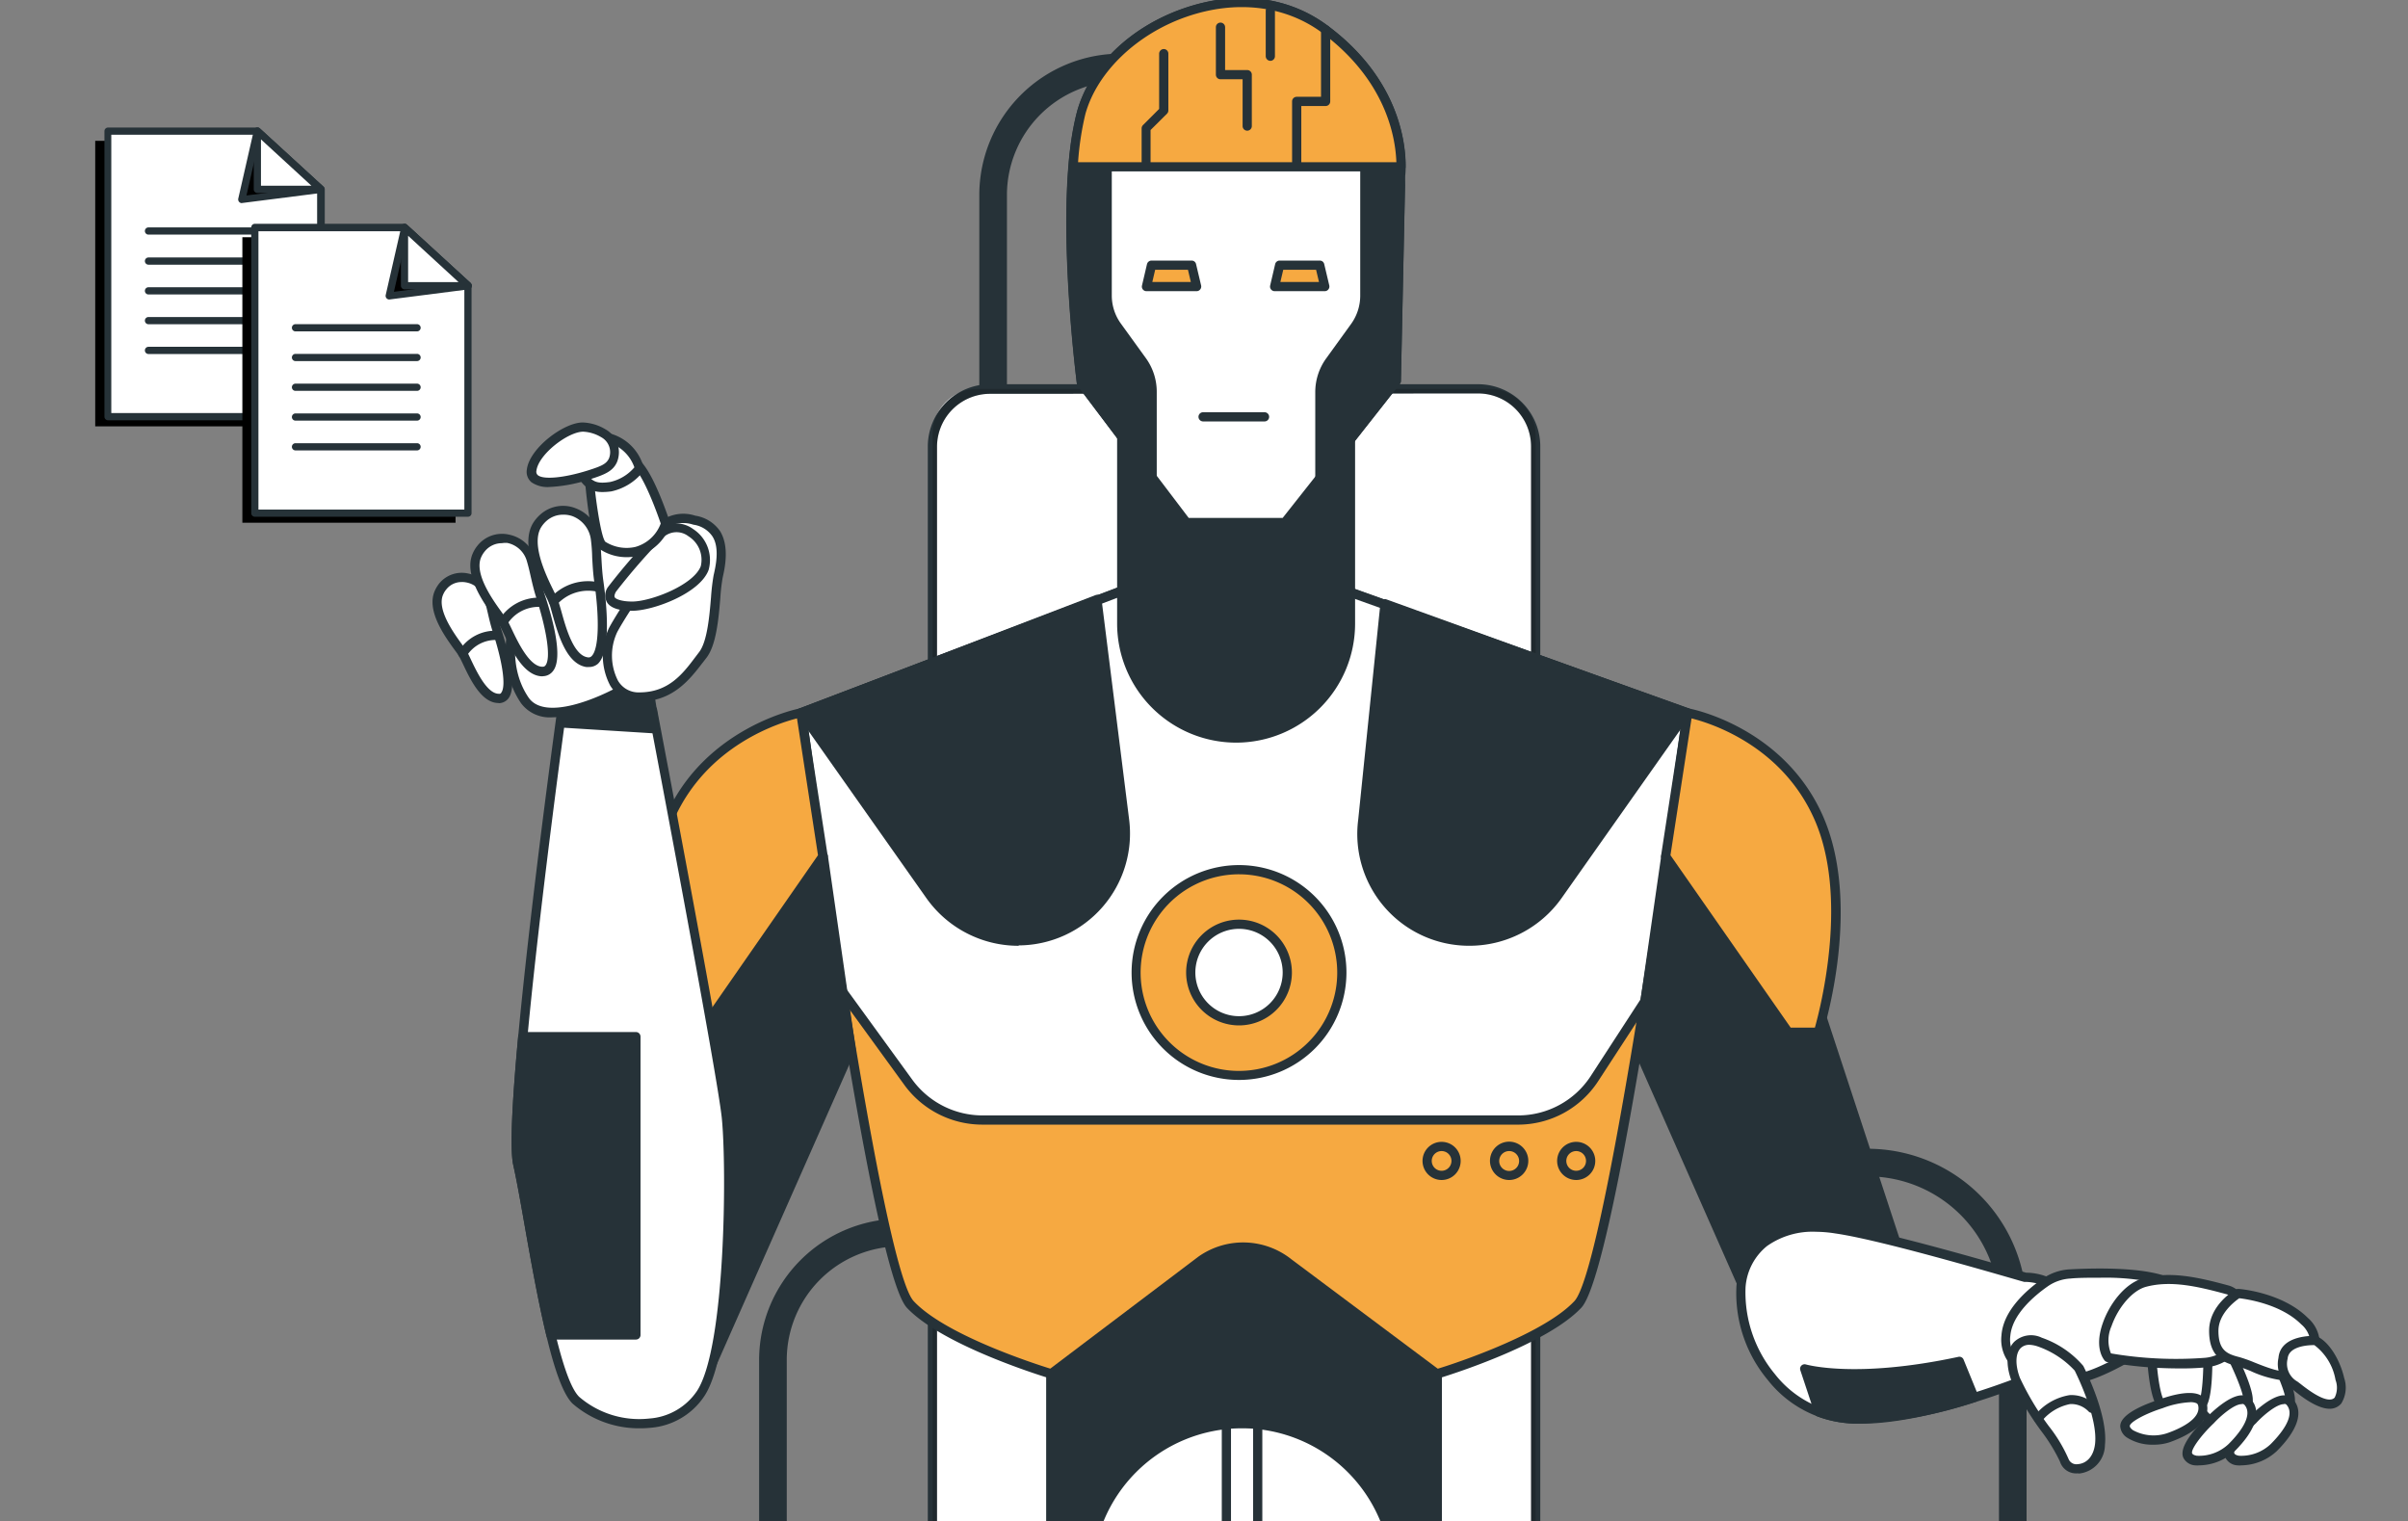 <svg xmlns="http://www.w3.org/2000/svg" xmlns:xlink="http://www.w3.org/1999/xlink" width="334" height="211" viewBox="0 0 334 211">
  <rect x="0" y="0" width="334" height="211" fill="#808080" stroke="none"/>
  <defs>
    <clipPath id="clip-path">
      <rect id="Rectangle_297" data-name="Rectangle 297" width="334" height="211" transform="translate(854 2339)" fill="#fff" stroke="#707070" stroke-width="1"/>
    </clipPath>
    <clipPath id="clip-path-2">
      <path id="Intersection_5" data-name="Intersection 5" d="M6.24,218.551a6.211,6.211,0,0,1-3.074-.808,8.685,8.685,0,0,1-2.335-2.317A6.212,6.212,0,0,1,0,212.312V6.24A6.211,6.211,0,0,1,.785,3.207,8.683,8.683,0,0,1,3.289.741,6.211,6.211,0,0,1,6.24,0H77.408a6.213,6.213,0,0,1,2.856.69,8.673,8.673,0,0,1,2.694,2.694,6.213,6.213,0,0,1,.69,2.855V212.312a6.212,6.212,0,0,1-.727,2.925,8.671,8.671,0,0,1-2.547,2.566,6.213,6.213,0,0,1-2.966.748ZM7.948.69A7.348,7.348,0,0,0,.613,8.025V210.59a7.347,7.347,0,0,0,7.335,7.335H75.675a7.347,7.347,0,0,0,7.334-7.335V7.974A7.347,7.347,0,0,0,75.675.639Z" fill="none"/>
    </clipPath>
    <clipPath id="clip-path-3">
      <path id="Intersection_6" data-name="Intersection 6" d="M4.37,57.644c-3.181-3.182.792-24.241,0-36.572A42.933,42.933,0,0,0,0,5.558C.371,1.993,6.76,0,6.76,0A119.344,119.344,0,0,0,9.137,16.689c2.39,10.734.408,25.442.408,25.442H174.492s-1.982-14.708.4-25.442A118.291,118.291,0,0,0,177.252.013s6.363,1.993,6.759,5.558a42.968,42.968,0,0,0-4.37,15.5c-.805,12.318,3.17,33.377,0,36.572-2.926,2.863-79.1.409-91.341,0-7.174.294-38.29,1.4-60.565,1.4C15.177,59.047,5.426,58.694,4.37,57.644Zm174.823-.473c1.649-1.648,1.022-10.031.422-18.146a141.084,141.084,0,0,1-.613-18,43.012,43.012,0,0,1,4.345-15.565c-.409-2.172-3.617-3.833-5.522-4.574a120.7,120.7,0,0,1-2.338,15.947c-2.325,10.491-.408,25.072-.383,25.212a.681.681,0,0,1-.153.512.691.691,0,0,1-.486.217H9.546a.666.666,0,0,1-.485-.217.628.628,0,0,1-.153-.511c0-.154,1.942-14.722-.384-25.213A121.045,121.045,0,0,1,6.21.882C4.282,1.623,1.1,3.283.665,5.456A43.013,43.013,0,0,1,5.01,21.021a143.668,143.668,0,0,1-.613,18c-.6,8.115-1.279,16.5.434,18.146,2.313,1.955,43.575,1.342,83.444-.128C131.8,58.513,176.753,59.126,179.193,57.171Z" fill="none"/>
    </clipPath>
    <clipPath id="clip-path-4">
      <path id="Intersection_7" data-name="Intersection 7" d="M0,42.961V0H188.458V42.961Zm.627-.626h187.2V.638H.639Z" fill="none"/>
    </clipPath>
    <clipPath id="clip-path-5">
      <path id="Intersection_8" data-name="Intersection 8" d="M0,26.362V0H233.374V26.362Zm.638-.626h232.1V.639H.638Z" fill="none"/>
    </clipPath>
  </defs>
  <g id="Auto_Labeling_Illustration" data-name="Auto Labeling Illustration" transform="translate(-854 -2339)">
    <g id="Mask_Group_2" data-name="Mask Group 2" clip-path="url(#clip-path)">
      <g id="freepik--Robot--inject-2" transform="translate(738.86 2250.54)">
        <path id="Path_3837" data-name="Path 3837" d="M201.344,476.471H197.51V240.26a19.615,19.615,0,0,1,19.59-19.59V224.5a15.769,15.769,0,0,0-15.756,15.756Z" transform="translate(22.923 36.816)" fill="#263238"/>
        <path id="Path_3838" data-name="Path 3838" d="M225.244,500.36H221.41V113.822A19.615,19.615,0,0,1,241,94.22v3.834a15.781,15.781,0,0,0-15.756,15.769Z" transform="translate(29.564 1.681)" fill="#263238"/>
        <path id="Path_3839" data-name="Path 3839" d="M340.925,491.448h-3.834V235.085a18.2,18.2,0,0,0-18.171-18.171h-4.83V213.08h4.83a22.043,22.043,0,0,1,22,22Z" transform="translate(55.315 34.707)" fill="#263238"/>
        <rect id="Rectangle_261" data-name="Rectangle 261" width="83.648" height="218.551" rx="6.24" transform="translate(244.495 142.39)" fill="#fff"/>
        <path id="Path_3840" data-name="Path 3840" d="M292.159,349.942H224.433a8.638,8.638,0,0,1-8.613-8.613V138.713a8.638,8.638,0,0,1,8.613-8.613h67.726a8.625,8.625,0,0,1,8.613,8.613V341.329A8.626,8.626,0,0,1,292.159,349.942ZM224.433,131.429a7.348,7.348,0,0,0-7.335,7.335V341.329a7.348,7.348,0,0,0,7.335,7.335h67.726a7.348,7.348,0,0,0,7.335-7.335V138.713a7.348,7.348,0,0,0-7.335-7.335Z" transform="translate(28.011 11.651)" fill="#263238"/>
        <g id="Group_1546" data-name="Group 1546" transform="translate(244.495 142.389)" clip-path="url(#clip-path-2)">
          <rect id="Rectangle_262" data-name="Rectangle 262" width="83.648" height="218.551" rx="6.24" transform="translate(0 0)" opacity="0.18"/>
        </g>
        <path id="Path_3842" data-name="Path 3842" d="M168.851,433.495h-3.834V415.426a7.322,7.322,0,0,0-14.644,0v4.421H146.54v-4.421a11.156,11.156,0,1,1,22.311,0Z" transform="translate(8.761 87.83)" fill="#263238"/>
        <path id="Path_3843" data-name="Path 3843" d="M340.644,433.495H336.81V415.426a11.156,11.156,0,1,1,22.311,0v4.421h-3.834v-4.421a7.322,7.322,0,1,0-14.644,0Z" transform="translate(61.628 87.83)" fill="#263238"/>
        <path id="Path_3844" data-name="Path 3844" d="M358.244,433.415H354.41V415.346a11.168,11.168,0,0,1,22.324,0v4.421H372.9v-4.421a7.335,7.335,0,0,0-14.657,0Z" transform="translate(66.518 87.909)" fill="#263238"/>
        <path id="Path_3845" data-name="Path 3845" d="M150.654,433.415h-3.834V415.346a7.335,7.335,0,0,0-14.657,0v4.421H128.33v-4.421a11.168,11.168,0,0,1,22.324,0Z" transform="translate(3.701 87.909)" fill="#263238"/>
        <rect id="Rectangle_264" data-name="Rectangle 264" width="341.366" height="26.362" transform="translate(115.649 511.332)" fill="#263238"/>
        <path id="Path_3846" data-name="Path 3846" d="M457,446.473H115.649a.639.639,0,0,1-.639-.639V419.459a.639.639,0,0,1,.639-.639H457a.639.639,0,0,1,.639.639v26.426A.639.639,0,0,1,457,446.473Zm-340.714-1.278H456.363V420.1H116.275Z" transform="translate(0 91.873)" fill="#263238"/>
        <rect id="Rectangle_265" data-name="Rectangle 265" width="12.855" height="8.038" transform="translate(126.715 503.652)" fill="#263238"/>
        <rect id="Rectangle_266" data-name="Rectangle 266" width="12.855" height="8.038" transform="translate(150.828 503.652)" fill="#263238"/>
        <rect id="Rectangle_267" data-name="Rectangle 267" width="12.855" height="8.038" transform="translate(411.204 503.652)" fill="#263238"/>
        <rect id="Rectangle_268" data-name="Rectangle 268" width="12.855" height="8.038" transform="translate(435.304 503.652)" fill="#263238"/>
        <rect id="Rectangle_269" data-name="Rectangle 269" width="22.465" height="42.961" transform="translate(275.1 362.602)" fill="#263238"/>
        <path id="Path_3847" data-name="Path 3847" d="M262.881,346.682H240.429a.639.639,0,0,1-.639-.639V303.069a.639.639,0,0,1,.639-.639h22.452a.639.639,0,0,1,.639.639v42.974A.639.639,0,0,1,262.881,346.682ZM241.068,345.4h21.174v-41.7H241.068Z" transform="translate(34.671 59.533)" fill="#263238"/>
        <rect id="Rectangle_270" data-name="Rectangle 270" width="33.812" height="42.961" transform="translate(269.426 382.141)" fill="#263238"/>
        <path id="Path_3848" data-name="Path 3848" d="M269.788,361.962h-33.8a.639.639,0,0,1-.639-.639V318.349a.639.639,0,0,1,.639-.639h33.8a.639.639,0,0,1,.639.639v42.974A.639.639,0,0,1,269.788,361.962Zm-33.224-1.278h32.585v-41.7H236.628Z" transform="translate(33.437 63.779)" fill="#263238"/>
        <rect id="Rectangle_271" data-name="Rectangle 271" width="46.386" height="90.817" transform="translate(263.126 416.31)" fill="#263238"/>
        <path id="Path_3849" data-name="Path 3849" d="M277.445,436.544H231.059a.652.652,0,0,1-.639-.639V345.139a.639.639,0,0,1,.639-.639h46.386a.639.639,0,0,1,.639.639v90.728a.639.639,0,0,1-.639.677ZM231.7,435.266h45.108V345.727H231.7Z" transform="translate(32.067 71.223)" fill="#263238"/>
        <path id="Path_3850" data-name="Path 3850" d="M357.781,284.582a42.936,42.936,0,0,1,4.37-15.5c-.4-3.565-6.76-5.559-6.76-5.559a118.23,118.23,0,0,1-2.364,16.676c-2.377,10.734-.4,25.442-.4,25.442H187.686s1.981-14.708-.409-25.442A119.278,119.278,0,0,1,184.9,263.51s-6.389,1.993-6.76,5.559a42.936,42.936,0,0,1,4.37,15.513c.792,12.331-3.182,33.39,0,36.572,2.926,2.914,72.71.46,83.929,0,12.242.409,88.415,2.862,91.341,0C360.95,317.959,356.976,296.9,357.781,284.582Z" transform="translate(17.541 48.719)" fill="#fff"/>
        <path id="Path_3851" data-name="Path 3851" d="M207.223,323.357c-13.469,0-23.819-.409-25.02-1.61-1.968-1.968-1.585-8.562-.805-19.168a141.293,141.293,0,0,0,.613-17.89,42.6,42.6,0,0,0-4.294-15.245.626.626,0,0,1-.077-.371c.447-3.949,6.926-6.019,7.207-6.108a.652.652,0,0,1,.831.575,119.824,119.824,0,0,0,2.364,16.612c2.083,9.367.856,21.826.5,24.944H352.03c-.358-3.118-1.585-15.577.5-24.944a119.816,119.816,0,0,0,2.364-16.612.639.639,0,0,1,.831-.524c.268.089,6.76,2.16,7.194,6.108a.741.741,0,0,1-.064.371,42.578,42.578,0,0,0-4.306,15.245,141.473,141.473,0,0,0,.626,17.89c.779,10.581,1.163,17.174-.805,19.168-2.926,2.926-65.171,1.15-91.814.243C252.216,322.526,226.519,323.357,207.223,323.357Zm-28.279-54.232a43.025,43.025,0,0,1,4.345,15.564,143.685,143.685,0,0,1-.613,18c-.6,8.114-1.278,16.5.434,18.146,2.313,1.955,43.575,1.342,83.444-.128,43.524,1.47,88.479,2.083,90.919.128,1.648-1.648,1.022-10.031.422-18.146a141.279,141.279,0,0,1-.613-18h0a43.025,43.025,0,0,1,4.345-15.564c-.409-2.172-3.616-3.833-5.52-4.575a120.9,120.9,0,0,1-2.338,15.948c-2.326,10.491-.409,25.071-.383,25.212a.677.677,0,0,1-.153.511.69.69,0,0,1-.486.217H187.825a.664.664,0,0,1-.486-.217.626.626,0,0,1-.153-.511c0-.153,1.942-14.721-.383-25.212a120.9,120.9,0,0,1-2.313-15.948c-1.93.741-5.111,2.4-5.546,4.575Z" transform="translate(17.401 48.561)" fill="#263238"/>
        <g id="Group_1547" data-name="Group 1547" transform="translate(195.681 312.229)" clip-path="url(#clip-path-3)">
          <path id="Path_3852" data-name="Path 3852" d="M357.781,284.582a42.936,42.936,0,0,1,4.37-15.5c-.4-3.565-6.76-5.559-6.76-5.559a118.23,118.23,0,0,1-2.364,16.676c-2.377,10.734-.4,25.442-.4,25.442H187.686s1.981-14.708-.409-25.442A119.278,119.278,0,0,1,184.9,263.51s-6.389,1.993-6.76,5.559a42.936,42.936,0,0,1,4.37,15.513c.792,12.331-3.182,33.39,0,36.572,2.926,2.914,72.71.46,83.929,0,12.242.409,88.415,2.862,91.341,0C360.95,317.959,356.976,296.9,357.781,284.582Z" transform="translate(-178.14 -263.51)" opacity="0.18"/>
        </g>
        <path id="Path_3855" data-name="Path 3855" d="M185.61,299.163s4.907-9.277,9.4-11.4,142.8,0,142.8,0,9.533-1.278,12.715,11.4Z" transform="translate(19.617 55.197)" fill="#263238"/>
        <path id="Path_3856" data-name="Path 3856" d="M350.67,299.968H185.75a.652.652,0,0,1-.575-.946c.2-.383,5.111-9.482,9.712-11.667s128.91-.281,143.12-.064c0,0,10.044-1.278,13.328,11.884a.677.677,0,0,1-.115.537.626.626,0,0,1-.549.256Zm-163.834-1.278H349.814c-3.195-11.181-11.705-10.133-11.795-10.133-55.6-.843-139.286-1.546-142.621,0S188.191,296.288,186.836,298.691Z" transform="translate(19.476 55.056)" fill="#263238"/>
        <path id="Path_3857" data-name="Path 3857" d="M196.023,270.337s-9.942-.792-15.1,4.766-13.124,12.331-17.494,4.383,6.76-19.078,13.916-22.235,18.273.792,19.871,3.974a9.009,9.009,0,0,1-1.188,9.111Z" transform="translate(13.178 46.658)" fill="#263238"/>
        <path id="Path_3858" data-name="Path 3858" d="M168.831,283.9h-.767a6.8,6.8,0,0,1-5.048-3.923,9.6,9.6,0,0,1-.422-7.961c2.134-6.313,9.252-12.779,14.631-15.194,7.552-3.361,18.963.805,20.7,4.281a9.7,9.7,0,0,1-1.278,9.878.665.665,0,0,1-.5.179c-.1,0-9.7-.7-14.593,4.562C176.409,281.2,172.243,283.9,168.831,283.9Zm14.759-27.065a14.273,14.273,0,0,0-5.853,1.125c-5.111,2.275-11.91,8.434-13.929,14.427a8.383,8.383,0,0,0,.319,6.926,5.508,5.508,0,0,0,4.089,3.271c3.067.383,7.233-2.236,12.37-7.769,4.856-5.214,13.507-5.111,15.334-4.984a8.5,8.5,0,0,0,.882-8.2C195.794,259.669,189.609,256.832,183.59,256.832Z" transform="translate(13.036 46.516)" fill="#263238"/>
        <path id="Path_3859" data-name="Path 3859" d="M195.038,269.264a9.06,9.06,0,0,0,1.393-8.6c-6.019-2.223-13.315.831-19.679,8.6-4.14,5.111-8.127,9.571-10.772,12.485,4.37,1.533,9.98-3.437,13.954-7.667C185.1,268.472,195.038,269.264,195.038,269.264Z" transform="translate(14.162 47.732)" fill="#fff"/>
        <path id="Path_3860" data-name="Path 3860" d="M167.858,282.819a5.918,5.918,0,0,1-1.955-.319.716.716,0,0,1-.409-.447.652.652,0,0,1,.153-.588c2.556-2.9,6.607-7.412,10.747-12.459,6.389-7.859,14.056-11.143,20.446-8.8a.6.6,0,0,1,.371.358,9.648,9.648,0,0,1-1.533,9.3.664.664,0,0,1-.5.179c-.1,0-9.7-.7-14.593,4.562C175.435,280.11,171.257,282.819,167.858,282.819Zm-.537-1.278c3.054.345,7.182-2.275,12.28-7.769,4.856-5.214,13.507-5.111,15.334-4.984a8.715,8.715,0,0,0,1.163-7.45c-5.763-1.942-12.779,1.278-18.682,8.51-3.821,4.587-7.437,8.753-10.1,11.654Z" transform="translate(14.022 47.594)" fill="#263238"/>
        <path id="Path_3861" data-name="Path 3861" d="M311.979,270.345s9.942-.792,15.1,4.766,13.111,12.331,17.481,4.383-6.747-19.078-13.9-22.26-18.286.792-19.871,3.974a9.009,9.009,0,0,0,1.188,9.137Z" transform="translate(54.194 46.65)" fill="#263238"/>
        <path id="Path_3862" data-name="Path 3862" d="M339.494,283.908c-3.412,0-7.578-2.7-12.7-8.217-4.881-5.265-14.491-4.562-14.58-4.562a.613.613,0,0,1-.5-.179,9.7,9.7,0,0,1-1.278-9.878c1.738-3.476,13.136-7.667,20.7-4.281,5.38,2.39,12.5,8.945,14.631,15.194a9.6,9.6,0,0,1-.422,7.961,6.8,6.8,0,0,1-5.048,3.923Q339.813,283.908,339.494,283.908Zm-25.94-14.056c3,0,10.006.524,14.184,5.009,5.111,5.533,9.29,8.14,12.357,7.769a5.508,5.508,0,0,0,4.1-3.271,8.382,8.382,0,0,0,.319-6.926c-2.083-6.083-8.856-12.191-13.967-14.465-7.079-3.156-17.724,1.035-19.04,3.667a8.472,8.472,0,0,0,.882,8.2Z" transform="translate(54.076 46.505)" fill="#263238"/>
        <path id="Path_3863" data-name="Path 3863" d="M311.977,269.264a9.034,9.034,0,0,1-1.393-8.6c6.019-2.223,13.315.831,19.679,8.6,4.14,5.111,8.127,9.571,10.772,12.485-4.37,1.533-9.98-3.437-13.954-7.667C321.919,268.472,311.977,269.264,311.977,269.264Z" transform="translate(54.195 47.732)" fill="#fff"/>
        <path id="Path_3864" data-name="Path 3864" d="M339.436,282.819c-3.4,0-7.578-2.709-12.689-8.217-4.894-5.265-14.478-4.562-14.58-4.562a.613.613,0,0,1-.5-.179,9.648,9.648,0,0,1-1.533-9.3.6.6,0,0,1,.371-.358c6.389-2.338,13.967.946,20.382,8.8,4.14,5.048,8.14,9.558,10.76,12.459a.639.639,0,0,1,.141.588.652.652,0,0,1-.409.447A5.789,5.789,0,0,1,339.436,282.819Zm-25.928-14.056c3.016,0,10.006.524,14.184,5.009,5.111,5.495,9.213,8.114,12.28,7.769-2.62-2.888-6.287-7.067-10.069-11.692-5.968-7.3-12.919-10.453-18.682-8.511a8.676,8.676,0,0,0,1.163,7.45Z" transform="translate(54.056 47.594)" fill="#263238"/>
        <rect id="Rectangle_272" data-name="Rectangle 272" width="188.458" height="42.961" transform="translate(192.09 494.732)" fill="#fff"/>
        <path id="Path_3865" data-name="Path 3865" d="M363.94,450.082H175.469a.652.652,0,0,1-.639-.639V406.469a.639.639,0,0,1,.639-.639H363.94a.639.639,0,0,1,.639.639v43.025a.652.652,0,0,1-.639.588ZM176.1,448.8H363.3v-41.7H176.108Z" transform="translate(16.621 88.263)" fill="#263238"/>
        <g id="Group_1548" data-name="Group 1548" transform="translate(192.09 494.733)" clip-path="url(#clip-path-4)">
          <rect id="Rectangle_273" data-name="Rectangle 273" width="188.458" height="42.961" transform="translate(0 0)" opacity="0.18"/>
        </g>
        <rect id="Rectangle_275" data-name="Rectangle 275" width="233.375" height="26.362" transform="translate(169.638 511.332)" fill="#fff"/>
        <path id="Path_3867" data-name="Path 3867" d="M391.274,446.473H157.9a.639.639,0,0,1-.639-.639V419.459a.639.639,0,0,1,.639-.639H391.274a.639.639,0,0,1,.639.639v26.426A.639.639,0,0,1,391.274,446.473Zm-232.736-1.278h232.1V420.1h-232.1Z" transform="translate(11.739 91.873)" fill="#263238"/>
        <g id="Group_1549" data-name="Group 1549" transform="translate(169.638 511.332)" clip-path="url(#clip-path-5)">
          <rect id="Rectangle_276" data-name="Rectangle 276" width="233.375" height="26.362" transform="translate(0 0)" opacity="0.18"/>
        </g>
        <path id="Path_3869" data-name="Path 3869" d="M226.9,254.83h62.934a7.884,7.884,0,0,1,7.884,7.884v39.7H219v-39.7a7.884,7.884,0,0,1,7.9-7.884Z" transform="translate(28.894 46.307)" fill="#f6a941"/>
        <path id="Path_3870" data-name="Path 3870" d="M297.855,303.182H219.139a.639.639,0,0,1-.639-.639v-39.69a8.523,8.523,0,0,1,8.523-8.523h62.934a8.523,8.523,0,0,1,8.536,8.523v39.69A.639.639,0,0,1,297.855,303.182ZM219.791,301.9h77.425V262.853a7.258,7.258,0,0,0-7.245-7.245H227.036a7.245,7.245,0,0,0-7.245,7.245Z" transform="translate(28.755 46.168)" fill="#263238"/>
        <path id="Path_3871" data-name="Path 3871" d="M265.859,149.23h-8.14l-55.6,21.136s10.223,76.837,15.143,82.077,19.5,9.609,19.5,9.609v26.49h53.5v-26.49s14.555-4.37,19.5-9.609,15.13-82.077,15.13-82.077Z" transform="translate(24.204 16.966)" fill="#f6a941"/>
        <path id="Path_3872" data-name="Path 3872" d="M290.423,289.313H236.868a.639.639,0,0,1-.639-.639V262.657c-2.556-.805-14.759-4.8-19.334-9.635-5.035-5.329-14.887-79.227-15.334-82.447a.639.639,0,0,1,.409-.677l55.6-21.136h8.447a.6.6,0,0,1,.217,0L325.321,169.9a.639.639,0,0,1,.422.677c-.422,3.156-10.223,77.119-15.334,82.447-4.562,4.83-16.765,8.83-19.321,9.635v26.017a.639.639,0,0,1-.664.639Zm-52.916-1.278h52.277V262.185a.626.626,0,0,1,.511-.664c.141,0,14.44-4.383,19.168-9.431,3.91-4.14,12.012-59.522,14.9-81.22l-58.5-20.918H257.94l-55.012,20.906c2.888,21.724,10.99,77.093,14.9,81.233,4.766,5.111,19.078,9.392,19.168,9.431a.639.639,0,0,1,.46.613Z" transform="translate(24.047 16.833)" fill="#263238"/>
        <path id="Path_3873" data-name="Path 3873" d="M229.19,241.351v26.49h53.555v-26.49L262.171,225.94a10.044,10.044,0,0,0-12.114-.345Z" transform="translate(31.725 37.666)" fill="#263238"/>
        <path id="Path_3874" data-name="Path 3874" d="M282.884,268.615H229.329a.639.639,0,0,1-.639-.639v-26.49a.639.639,0,0,1,.243-.511l20.842-15.756a10.76,10.76,0,0,1,12.894.358l20.6,15.4a.652.652,0,0,1,.256.511v26.49A.639.639,0,0,1,282.884,268.615Zm-52.916-1.278h52.277V241.78L261.889,226.56a9.456,9.456,0,0,0-11.36-.332L229.968,241.78Z" transform="translate(31.586 37.532)" fill="#263238"/>
        <path id="Path_3875" data-name="Path 3875" d="M319.044,210.35c3.233-20.19,5.853-39.984,5.853-39.984L265.859,149.23h-8.14l-55.6,21.136s2.556,18.887,5.635,38.566l9.2,12.676a12.664,12.664,0,0,0,10.223,5.226H301.46a12.664,12.664,0,0,0,10.619-5.764Z" transform="translate(24.204 16.966)" fill="#fff"/>
        <path id="Path_3876" data-name="Path 3876" d="M301.583,227.614H227.3a13.379,13.379,0,0,1-10.772-5.495l-9.2-12.664a1.087,1.087,0,0,1-.1-.319c-3.092-19.462-5.61-38.4-5.635-38.591a.639.639,0,0,1,.409-.677l55.6-21.136h8.408a.6.6,0,0,1,.217,0l59.088,21.136a.639.639,0,0,1,.422.677c0,.2-2.658,20.05-5.865,40.01a.563.563,0,0,1-.089.243l-6.99,10.734a13.264,13.264,0,0,1-11.207,6.083ZM208.5,208.83l9.111,12.536a12.063,12.063,0,0,0,9.737,4.971h74.282a12.012,12.012,0,0,0,10.1-5.469l6.9-10.619c2.9-18.107,5.341-36.087,5.776-39.32l-58.5-20.918h-7.923l-55.012,20.906C203.393,174.046,205.655,191.246,208.5,208.83Zm110.739,1.661Z" transform="translate(24.056 16.825)" fill="#263238"/>
        <circle id="Ellipse_83" data-name="Ellipse 83" cx="14.261" cy="14.261" r="14.261" transform="translate(272.736 209.081)" fill="#f6a941"/>
        <path id="Path_3877" data-name="Path 3877" d="M252.84,212.09a14.9,14.9,0,1,1,14.9-14.836A14.9,14.9,0,0,1,252.84,212.09Zm0-28.522a13.635,13.635,0,1,0,9.651,4.016,13.622,13.622,0,0,0-9.651-4.016Z" transform="translate(34.157 26.152)" fill="#263238"/>
        <path id="Path_3878" data-name="Path 3878" d="M257.752,195.456a6.7,6.7,0,1,0-6.7,6.7A6.7,6.7,0,0,0,257.752,195.456Z" transform="translate(35.94 27.95)" fill="#fff"/>
        <path id="Path_3879" data-name="Path 3879" d="M251.195,202.88a7.335,7.335,0,1,1,7.335-7.335,7.335,7.335,0,0,1-7.335,7.335Zm0-13.392a6.057,6.057,0,1,0,6.057,6.057A6.057,6.057,0,0,0,251.195,189.488Z" transform="translate(35.802 27.797)" fill="#263238"/>
        <path id="Path_3880" data-name="Path 3880" d="M202.08,169.188l17.89,25.365a14.887,14.887,0,0,0,15.884,5.84h0a14.9,14.9,0,0,0,11.092-16.318l-3.834-30.6Z" transform="translate(24.193 18.144)" fill="#263238"/>
        <path id="Path_3881" data-name="Path 3881" d="M232.384,201.636a15.654,15.654,0,0,1-12.779-6.568L201.715,169.7a.677.677,0,0,1-.089-.562.716.716,0,0,1,.383-.409L243,153.014a.639.639,0,0,1,.549,0,.613.613,0,0,1,.307.46l3.834,30.6a15.513,15.513,0,0,1-15.334,17.507Zm-29.173-32.01,17.456,24.7A14.286,14.286,0,0,0,246.5,184.3l-3.834-29.8Z" transform="translate(24.059 18)" fill="#263238"/>
        <path id="Path_3882" data-name="Path 3882" d="M307.93,169.063l-17.89,25.365a14.913,14.913,0,0,1-15.9,5.84h0a14.9,14.9,0,0,1-11.117-16.318l3.08-30.03Z" transform="translate(41.094 18.269)" fill="#263238"/>
        <path id="Path_3883" data-name="Path 3883" d="M277.9,201.5A15.5,15.5,0,0,1,262.568,184l3.08-30a.614.614,0,0,1,.294-.473.639.639,0,0,1,.549-.064L308.328,168.6a.639.639,0,0,1,.307.971l-17.89,25.365A15.654,15.654,0,0,1,277.9,201.5Zm-11.13-46.565-2.99,29.212A14.274,14.274,0,0,0,289.608,194.2l17.455-24.7Z" transform="translate(40.963 18.131)" fill="#263238"/>
        <path id="Path_3884" data-name="Path 3884" d="M274.038,214.842a2.019,2.019,0,1,0-2.006,2.006A2.019,2.019,0,0,0,274.038,214.842Z" transform="translate(43.065 34.632)" fill="#f6a941"/>
        <path id="Path_3885" data-name="Path 3885" d="M272.165,217.62a2.645,2.645,0,1,1,2.645-2.645A2.645,2.645,0,0,1,272.165,217.62Zm0-4.012a1.367,1.367,0,1,0,1.367,1.367,1.367,1.367,0,0,0-1.367-1.367Z" transform="translate(42.931 34.499)" fill="#263238"/>
        <path id="Path_3886" data-name="Path 3886" d="M281.338,214.842a2.019,2.019,0,1,0-2.006,2.006A2.019,2.019,0,0,0,281.338,214.842Z" transform="translate(45.093 34.632)" fill="#f6a941"/>
        <path id="Path_3887" data-name="Path 3887" d="M279.454,217.62a2.658,2.658,0,1,1,1.9-.76,2.645,2.645,0,0,1-1.9.76Zm0-4.012a1.38,1.38,0,1,0,1,.386A1.367,1.367,0,0,0,279.454,213.608Z" transform="translate(44.971 34.499)" fill="#263238"/>
        <path id="Path_3888" data-name="Path 3888" d="M288.648,214.842a2.006,2.006,0,1,0-.592,1.423A2.019,2.019,0,0,0,288.648,214.842Z" transform="translate(47.124 34.632)" fill="#f6a941"/>
        <path id="Path_3889" data-name="Path 3889" d="M286.762,217.62a2.645,2.645,0,1,1,1.879-.77A2.645,2.645,0,0,1,286.762,217.62Zm0-4.012a1.367,1.367,0,1,0,.975.4,1.367,1.367,0,0,0-.975-.4Z" transform="translate(46.991 34.499)" fill="#263238"/>
        <circle id="Ellipse_84" data-name="Ellipse 84" cx="21.366" cy="21.366" r="21.366" transform="matrix(0.974, -0.228, 0.228, 0.974, 261.755, 291.334)" fill="#fff"/>
        <path id="Path_3890" data-name="Path 3890" d="M254.72,286.445a22.017,22.017,0,1,1,22-22.013A22.017,22.017,0,0,1,254.72,286.445Zm0-42.744a20.74,20.74,0,1,0,20.727,20.731A20.74,20.74,0,0,0,254.72,243.7Z" transform="translate(32.698 42.856)" fill="#263238"/>
        <path id="Path_3891" data-name="Path 3891" d="M252.575,243.025a20.575,20.575,0,0,0-4.345,0v21.992h4.345Z" transform="translate(37.016 42.995)" fill="#fff"/>
        <path id="Path_3892" data-name="Path 3892" d="M252.714,265.807h-4.345a.639.639,0,0,1-.639-.639v-22a.626.626,0,0,1,.575-.639,21.8,21.8,0,0,1,4.472,0,.626.626,0,0,1,.575.639v21.992a.639.639,0,0,1-.639.652Zm-3.706-1.278h3.067V243.752a24.554,24.554,0,0,0-3.067,0Z" transform="translate(36.877 42.856)" fill="#263238"/>
        <path id="Path_3893" data-name="Path 3893" d="M191.415,201.252l-14.683,44.725a10.4,10.4,0,0,0,6.683,12.434h0a10.415,10.415,0,0,0,13.136-6.134l19.577-44.3-3.834-26.643Z" transform="translate(17.058 25.885)" fill="#263238"/>
        <path id="Path_3894" data-name="Path 3894" d="M186.99,259.78a11.412,11.412,0,0,1-3.642-.613,11.117,11.117,0,0,1-7.1-13.2l14.7-44.789a.728.728,0,0,1,.166-.268l20.867-19.871a.639.639,0,0,1,.652-.141.6.6,0,0,1,.422.511l3.834,26.643a.639.639,0,0,1,0,.345L197.3,252.7A10.99,10.99,0,0,1,186.99,259.78Zm5.111-58.053-14.644,44.6a9.776,9.776,0,0,0,18.618,5.865l19.564-44.163-3.655-25.238Z" transform="translate(16.92 25.755)" fill="#263238"/>
        <path id="Path_3895" data-name="Path 3895" d="M206.547,165.77s-12.664,2.249-18.12,14.44,0,29.851,0,29.851h4.166l17.021-24.394Z" transform="translate(19.725 21.562)" fill="#f6a941"/>
        <path id="Path_3896" data-name="Path 3896" d="M192.739,210.839h-4.166a.639.639,0,0,1-.613-.447c-.23-.728-5.469-18.031,0-30.3s18.465-14.8,18.593-14.81a.6.6,0,0,1,.486.1.639.639,0,0,1,.256.422l3.067,19.909a.665.665,0,0,1-.1.46L193.237,210.57a.626.626,0,0,1-.5.268Zm-3.693-1.278h3.361l16.612-23.909-2.914-18.976c-2.556.652-12.459,3.744-17.021,13.929C184.331,191.377,188.267,206.749,189.046,209.561Z" transform="translate(19.58 21.422)" fill="#263238"/>
        <path id="Path_3897" data-name="Path 3897" d="M177.462,165.537s-7.667,55.855-6.1,62.909,4.5,29.212,8.025,32.739,13.162,5.469,17.328-.958,4.179-31.78,3.54-38.2-10.223-56.571-10.223-56.571Z" transform="translate(15.6 21.476)" fill="#fff"/>
        <path id="Path_3898" data-name="Path 3898" d="M188.476,265.22a14.056,14.056,0,0,1-9.392-3.437c-2.556-2.556-4.549-12.881-6.709-25.123-.575-3.284-1.086-6.108-1.5-7.935-1.61-7.092,5.776-60.851,6.1-63.139a.626.626,0,0,1,.626-.549l12.574-.077a.677.677,0,0,1,.639.524c.383,2.045,9.584,50.245,10.223,56.622.575,5.661.779,31.831-3.629,38.6a9.878,9.878,0,0,1-7.565,4.447C189.383,265.195,188.987,265.22,188.476,265.22Zm-10.312-98.931c-.792,5.814-7.514,55.638-6.031,62.142.409,1.853.92,4.7,1.5,8,1.546,8.741,3.834,21.966,6.389,24.433a12.779,12.779,0,0,0,9.724,3,8.7,8.7,0,0,0,6.619-3.834c3.974-6.1,4.115-31,3.437-37.786-.6-5.968-9.086-50.629-10.108-56Z" transform="translate(15.46 21.337)" fill="#263238"/>
        <path id="Path_3899" data-name="Path 3899" d="M171.368,218.571c1.048,4.6,2.632,15.6,4.587,23.691H187.75V201H172.058C171.266,209.447,170.87,216.334,171.368,218.571Z" transform="translate(15.598 31.35)" fill="#263238"/>
        <path id="Path_3900" data-name="Path 3900" d="M187.889,243.065H176.094a.626.626,0,0,1-.613-.486c-1.188-4.881-2.249-10.913-3.105-15.769-.575-3.284-1.086-6.108-1.5-7.935-.46-2.057-.243-7.884.677-17.89a.639.639,0,0,1,.639-.575h15.692a.639.639,0,0,1,.639.639v41.313a.639.639,0,0,1-.639.7Zm-11.283-1.278H187.25V201.752H172.785c-1.061,11.59-.946,15.564-.652,16.842h0c.409,1.853.92,4.7,1.5,8C174.459,231.257,175.481,237.033,176.606,241.787Z" transform="translate(15.459 31.187)" fill="#263238"/>
        <path id="Path_3901" data-name="Path 3901" d="M175.96,167.862l.664-4.472h11.59l.818,5.29Z" transform="translate(16.935 20.9)" fill="#263238"/>
        <path id="Path_3902" data-name="Path 3902" d="M189.164,169.428h0l-13.072-.818a.665.665,0,0,1-.46-.243.639.639,0,0,1-.141-.5l.664-4.472a.652.652,0,0,1,.639-.537h11.59a.639.639,0,0,1,.626.537l.831,5.3a.613.613,0,0,1-.166.524A.6.6,0,0,1,189.164,169.428Zm-12.344-2.057,11.59.741-.613-3.974H177.306Z" transform="translate(16.803 20.753)" fill="#263238"/>
        <path id="Path_3903" data-name="Path 3903" d="M193.707,152.945,187.573,144s-11.756,6.466-14.568,10.76-3.642,10.772-.5,15.334,13.967-1.648,13.967-1.648Z" transform="translate(15.417 15.513)" fill="#fff"/>
        <path id="Path_3904" data-name="Path 3904" d="M176.481,172.585a4.945,4.945,0,0,1-4.357-1.968c-3.514-5.188-2.211-11.986.486-16.114,2.875-4.383,14.312-10.708,14.8-10.977a.639.639,0,0,1,.831.2l6.134,8.945a.639.639,0,0,1,0,.626l-7.284,15.564a.78.78,0,0,1-.256.281C186.615,169.339,180.928,172.585,176.481,172.585Zm11.041-27.653c-2.262,1.278-11.5,6.645-13.839,10.223s-3.693,9.993-.511,14.683c2.275,3.335,9.9,0,12.894-1.751l7.041-14.989Z" transform="translate(15.277 15.36)" fill="#263238"/>
        <path id="Path_3905" data-name="Path 3905" d="M188.282,146.885s0-2.977,4.8-1.981,3.834,5.623,3.31,7.782-.332,8.613-2.147,10.926-3.974,5.8-8.779,5.8-5.111-6.466-3.642-9.277,6.952-10.76,6.952-10.76Z" transform="translate(18.35 15.707)" fill="#fff"/>
        <path id="Path_3906" data-name="Path 3906" d="M185.612,170.2a4.549,4.549,0,0,1-4.076-2.275,8.945,8.945,0,0,1-.128-7.935c1.367-2.556,5.916-9.277,6.837-10.606l-.447-2.223v-.128A2.786,2.786,0,0,1,188.833,145a5.316,5.316,0,0,1,4.536-.575,5.111,5.111,0,0,1,3.45,2.16c1.278,2.1.677,5,.358,6.389a25.274,25.274,0,0,0-.332,2.85c-.243,2.926-.562,6.568-1.942,8.332l-.524.677C192.628,167.1,190.277,170.2,185.612,170.2ZM189.075,147l.473,2.4a.6.6,0,0,1-.1.486c0,.077-5.456,7.948-6.913,10.7a7.667,7.667,0,0,0,.1,6.7,3.284,3.284,0,0,0,2.977,1.648c4.038,0,6.006-2.556,7.744-4.869l.524-.69c1.15-1.457,1.457-5.035,1.674-7.667a29.848,29.848,0,0,1,.358-3.016c.294-1.278.869-3.834-.179-5.418a3.834,3.834,0,0,0-2.632-1.6,4.357,4.357,0,0,0-3.463.294A1.508,1.508,0,0,0,189.075,147Z" transform="translate(18.209 15.557)" fill="#263238"/>
        <path id="Path_3907" data-name="Path 3907" d="M188.211,146.617a96.819,96.819,0,0,0-6.619,7.667c-.831,1.5.166,2.326,2.811,2.326s8.945-2.326,10.108-5.3S191.521,143.64,188.211,146.617Z" transform="translate(18.421 15.975)" fill="#fff"/>
        <path id="Path_3908" data-name="Path 3908" d="M184.542,157.325c-1.878,0-3.029-.4-3.514-1.214a2.006,2.006,0,0,1,.141-2.057,88.563,88.563,0,0,1,6.721-7.744h0a3.961,3.961,0,0,1,5.111-.319,5.111,5.111,0,0,1,2.147,5.661C193.96,154.91,187.442,157.325,184.542,157.325ZM188.8,147.2a87.5,87.5,0,0,0-6.5,7.475c-.115.2-.294.575-.166.792s.894.575,2.415.575c2.556,0,8.485-2.262,9.507-4.894A3.834,3.834,0,0,0,192.362,147a2.709,2.709,0,0,0-3.565.2Z" transform="translate(18.282 15.848)" fill="#263238"/>
        <path id="Path_3909" data-name="Path 3909" d="M189.663,147.182s-2.147-6.632-3.974-8.28-6.619.5-6.619,1.5.831,8.945,1.815,9.763a5.776,5.776,0,0,0,8.779-2.977Z" transform="translate(17.799 13.928)" fill="#fff"/>
        <path id="Path_3910" data-name="Path 3910" d="M184.438,151.943a6.7,6.7,0,0,1-3.834-1.163c-1.406-1.176-2.045-10.223-2.045-10.223,0-.92,1.278-1.648,2.134-1.993,1.712-.767,4.191-1.214,5.559,0,1.891,1.725,3.923,7.859,4.153,8.549a.665.665,0,0,1,0,.447,6.606,6.606,0,0,1-4.5,4.217,6.389,6.389,0,0,1-1.47.166Zm-.511-12.881a5.467,5.467,0,0,0-1.061.115,5.661,5.661,0,0,0-3.029,1.444c0,1.278.895,8.421,1.61,9.188a5.52,5.52,0,0,0,4.153.716,5.265,5.265,0,0,0,3.527-3.246c-.664-1.955-2.39-6.555-3.731-7.769a2.121,2.121,0,0,0-1.47-.447Z" transform="translate(17.658 13.793)" fill="#263238"/>
        <path id="Path_3911" data-name="Path 3911" d="M186.472,140.267a7.079,7.079,0,0,1-3.974,2.479c-2.313.332-3.143-.166-4.306-2.147s-1.278-4.306,1.993-4.8A5.955,5.955,0,0,1,186.472,140.267Z" transform="translate(17.349 13.227)" fill="#fff"/>
        <path id="Path_3912" data-name="Path 3912" d="M181.484,143.615c-1.687,0-2.62-.7-3.706-2.556a4.281,4.281,0,0,1-.575-3.936,3.655,3.655,0,0,1,3.016-1.827,6.606,6.606,0,0,1,7.015,5.009.613.613,0,0,1-.115.486,7.667,7.667,0,0,1-4.4,2.735,8.942,8.942,0,0,1-1.24.089Zm-.434-7.092h-.639c-1.086.166-1.776.537-2.045,1.112a3.092,3.092,0,0,0,.511,2.735c1.061,1.827,1.674,2.134,3.667,1.853a6.16,6.16,0,0,0,3.374-2.032,5.5,5.5,0,0,0-4.869-3.667Z" transform="translate(17.213 13.087)" fill="#263238"/>
        <path id="Path_3913" data-name="Path 3913" d="M184.124,139.363a3,3,0,0,0-1.355-3.757,5.853,5.853,0,0,0-2.8-.856c-2.313,0-6.785,3.31-7.118,5.968s4.8,1.648,7.948.664C182.821,140.743,183.677,140.373,184.124,139.363Z" transform="translate(16.068 12.943)" fill="#fff"/>
        <path id="Path_3914" data-name="Path 3914" d="M175.5,143.195a3.949,3.949,0,0,1-2.556-.652,1.891,1.891,0,0,1-.639-1.776c.371-2.952,5.111-6.517,7.757-6.517a6.556,6.556,0,0,1,3.118.933,3.642,3.642,0,0,1,1.623,4.575h0c-.575,1.278-1.738,1.738-3.719,2.364A20.93,20.93,0,0,1,175.5,143.195Zm4.626-7.667c-2.108,0-6.2,3.131-6.492,5.405a.639.639,0,0,0,.192.626c.792.652,3.642.383,6.939-.652,1.981-.626,2.556-.92,2.926-1.661h0a2.364,2.364,0,0,0-1.073-2.952A5.342,5.342,0,0,0,180.127,135.528Z" transform="translate(15.912 12.804)" fill="#263238"/>
        <path id="Path_3915" data-name="Path 3915" d="M181.634,147.882a4.46,4.46,0,0,0-7.194-3.105,3.833,3.833,0,0,0-.792.895c-2.16,3.144,1.482,9.1,2.147,10.76s1.661,7.948,4.639,8.447,2.147-7.782,1.648-11.258C181.8,151.626,181.838,149.709,181.634,147.882Z" transform="translate(16.105 15.464)" fill="#fff"/>
        <path id="Path_3916" data-name="Path 3916" d="M180.817,165.649a1.569,1.569,0,0,1-.345,0c-2.76-.46-3.91-4.6-4.677-7.335-.179-.639-.319-1.188-.447-1.5s-.294-.652-.524-1.112c-1.278-2.556-3.578-7.322-1.572-10.223a5.417,5.417,0,0,1,.92-1.022,4.728,4.728,0,0,1,4.894-.805,5.277,5.277,0,0,1,3.335,4.319h0c.1.843.141,1.7.192,2.556s.115,2.1.268,3.156c.5,3.527,1.073,9.7-.728,11.5A1.84,1.84,0,0,1,180.817,165.649Zm-3.591-21.123a3.425,3.425,0,0,0-2.223.843,4.025,4.025,0,0,0-.69.779c-1.585,2.313.613,6.811,1.661,8.945.243.5.447.907.562,1.188s.294.933.5,1.636c.626,2.275,1.687,6.1,3.642,6.389a.588.588,0,0,0,.562-.166c.984-.958,1.125-5.035.358-10.376-.166-1.112-.217-2.211-.281-3.271a22.873,22.873,0,0,0-.179-2.492h0a4.025,4.025,0,0,0-2.556-3.271A3.718,3.718,0,0,0,177.226,144.526Z" transform="translate(15.963 15.319)" fill="#263238"/>
        <path id="Path_3917" data-name="Path 3917" d="M175.18,154.139a6.389,6.389,0,0,1,6.287-1.981" transform="translate(16.718 17.73)" fill="#fff"/>
        <path id="Path_3918" data-name="Path 3918" d="M175.318,154.918a.639.639,0,0,1-.486-1.048,7.054,7.054,0,0,1,6.939-2.2.659.659,0,0,1-.319,1.278,5.853,5.853,0,0,0-5.648,1.776.613.613,0,0,1-.486.192Z" transform="translate(16.581 17.59)" fill="#263238"/>
        <path id="Path_3919" data-name="Path 3919" d="M169.65,153.812a3.693,3.693,0,0,0-6.3-1.508,3.489,3.489,0,0,0-.524.843c-1.278,2.875,2.556,7.207,3.284,8.472s2.479,6.236,4.984,6.223.639-6.658-.256-9.418C170.327,156.866,170.084,155.294,169.65,153.812Z" transform="translate(13.214 17.483)" fill="#fff"/>
        <path id="Path_3920" data-name="Path 3920" d="M171.209,168.627c-2.364,0-3.9-3.246-4.92-5.393-.23-.486-.422-.882-.575-1.137s-.332-.486-.575-.818c-1.406-1.93-4-5.52-2.747-8.255a4.613,4.613,0,0,1,.6-.984,4.038,4.038,0,0,1,3.987-1.38,4.46,4.46,0,0,1,3.425,3.118c.2.677.358,1.367.524,2.07s.383,1.687.664,2.556c1.112,3.437,2.2,7.9,1.022,9.546a1.7,1.7,0,0,1-1.38.7ZM166.1,151.849a2.671,2.671,0,0,0-2.121,1.01,2.811,2.811,0,0,0-.434.7c-.946,2.057,1.457,5.367,2.62,6.964.268.371.486.677.626.895s.383.728.639,1.278c.779,1.623,2.211,4.651,3.834,4.651a.294.294,0,0,0,.345-.179c.652-.882.179-4.179-1.188-8.4-.294-.895-.5-1.789-.7-2.645-.153-.664-.307-1.278-.5-1.993h0a3.182,3.182,0,0,0-2.453-2.223,3.336,3.336,0,0,0-.652-.064Z" transform="translate(13.073 17.337)" fill="#263238"/>
        <path id="Path_3921" data-name="Path 3921" d="M165.34,159.887a5.329,5.329,0,0,1,4.843-2.556" transform="translate(13.984 19.215)" fill="#fff"/>
        <path id="Path_3922" data-name="Path 3922" d="M165.479,160.658a.6.6,0,0,1-.319-.089.626.626,0,0,1-.23-.869,5.929,5.929,0,0,1,5.444-2.837.641.641,0,1,1-.1,1.278,4.766,4.766,0,0,0-4.242,2.2.639.639,0,0,1-.549.319Z" transform="translate(13.845 19.083)" fill="#263238"/>
        <path id="Path_3923" data-name="Path 3923" d="M174.458,149.87a4.064,4.064,0,0,0-6.926-1.661,4,4,0,0,0-.588.933c-1.431,3.156,2.76,7.935,3.616,9.316s2.735,6.862,5.482,6.849.716-7.322-.281-10.363C175.212,153.231,174.944,151.506,174.458,149.87Z" transform="translate(14.348 16.313)" fill="#fff"/>
        <path id="Path_3924" data-name="Path 3924" d="M176.178,166.1c-2.556,0-4.255-3.54-5.367-5.891-.256-.537-.473-.984-.639-1.278s-.371-.524-.639-.907c-1.521-2.108-4.37-6.031-3.016-9.009a4.588,4.588,0,0,1,.665-1.073,4.345,4.345,0,0,1,4.319-1.5,4.856,4.856,0,0,1,3.719,3.386h0c.217.741.4,1.5.575,2.275s.422,1.853.728,2.786c1.01,3.092,2.556,8.562,1.137,10.44a1.789,1.789,0,0,1-1.47.754Zm-5.623-18.465a3.041,3.041,0,0,0-2.39,1.137,3.476,3.476,0,0,0-.486.779c-1.048,2.3,1.61,5.968,2.888,7.731l.69.984c.179.307.422.805.7,1.393.856,1.8,2.453,5.111,4.217,5.111a.473.473,0,0,0,.434-.217c.728-1,.2-4.651-1.278-9.3-.319-.984-.549-1.955-.767-2.9-.166-.741-.332-1.482-.549-2.2h0a3.552,3.552,0,0,0-2.747-2.556,3.258,3.258,0,0,0-.728.038Z" transform="translate(14.213 16.162)" fill="#263238"/>
        <path id="Path_3925" data-name="Path 3925" d="M169.71,156.545a5.878,5.878,0,0,1,5.329-2.773" transform="translate(15.199 18.225)" fill="#fff"/>
        <path id="Path_3926" data-name="Path 3926" d="M169.849,157.324a.755.755,0,0,1-.319-.089.626.626,0,0,1-.23-.869,6.479,6.479,0,0,1,5.942-3.092.642.642,0,0,1-.115,1.278A5.175,5.175,0,0,0,170.4,157,.639.639,0,0,1,169.849,157.324Z" transform="translate(15.06 18.086)" fill="#263238"/>
        <path id="Path_3927" data-name="Path 3927" d="M317.6,201.252l14.683,44.725a10.4,10.4,0,0,1-6.7,12.434h0a10.4,10.4,0,0,1-13.124-6.134l-19.577-44.3,3.834-26.643Z" transform="translate(49.425 25.885)" fill="#263238"/>
        <path id="Path_3928" data-name="Path 3928" d="M322.3,259.785a11.028,11.028,0,0,1-10.3-7.13l-19.564-44.278a.639.639,0,0,1,0-.345l3.834-26.643a.639.639,0,0,1,.434-.511.626.626,0,0,1,.639.141l20.867,19.9a.588.588,0,0,1,.166.268l14.7,44.725a11.143,11.143,0,0,1-7.092,13.239,11.412,11.412,0,0,1-3.68.639Zm-28.624-51.753,19.513,44.137a9.777,9.777,0,0,0,18.618-5.878l-14.631-44.559-19.845-18.938Z" transform="translate(49.292 25.75)" fill="#263238"/>
        <path id="Path_3929" data-name="Path 3929" d="M298.967,165.77s12.664,2.249,18.12,14.44,0,29.851,0,29.851h-4.179L295.9,185.666Z" transform="translate(50.261 21.562)" fill="#f6a941"/>
        <path id="Path_3930" data-name="Path 3930" d="M317.224,210.839h-4.179a.665.665,0,0,1-.524-.268l-17.008-24.394a.665.665,0,0,1-.1-.46l3.054-19.909a.664.664,0,0,1,.268-.422.575.575,0,0,1,.473-.1c.141,0,13.072,2.441,18.606,14.81s.243,29.57,0,30.3A.639.639,0,0,1,317.224,210.839Zm-3.834-1.278h3.361c.792-2.811,4.715-18.184-.1-28.956-4.562-10.223-14.414-13.277-17.008-13.929l-2.926,18.976Z" transform="translate(50.123 21.422)" fill="#263238"/>
        <path id="Path_3931" data-name="Path 3931" d="M343.593,228.512s-19.232-5.738-26.311-6.747-12.472,1.687-13.149,8.1,4.383,17.2,14.5,18.209,26.643-6.07,26.643-6.07a9.993,9.993,0,0,0,4.383-8.1C349.625,228.512,343.593,228.512,343.593,228.512Z" transform="translate(52.532 37.063)" fill="#fff"/>
        <path id="Path_3932" data-name="Path 3932" d="M320.859,248.986a15.278,15.278,0,0,1-2.185-.1,15.82,15.82,0,0,1-10.734-5.968,18.784,18.784,0,0,1-4.345-12.957,9.4,9.4,0,0,1,3.45-6.619c2.556-1.942,6.121-2.658,10.427-2.032,6.875.971,24.727,6.261,26.311,6.734,2.351,0,6.619,1.278,6.619,6.031a10.542,10.542,0,0,1-4.69,8.638C345.01,243.031,330.954,248.986,320.859,248.986Zm-6.236-26.618a10.952,10.952,0,0,0-6.785,1.981,8.076,8.076,0,0,0-2.977,5.75,17.762,17.762,0,0,0,4.076,12.012,14.5,14.5,0,0,0,9.865,5.495c9.827,1,26.158-5.955,26.324-6.019a9.29,9.29,0,0,0,4-7.514c0-4.677-5.214-4.754-5.431-4.754h-.179c-.192,0-19.27-5.738-26.222-6.722A17.7,17.7,0,0,0,314.623,222.369Z" transform="translate(52.393 36.932)" fill="#263238"/>
        <path id="Path_3933" data-name="Path 3933" d="M332.468,236.16C317.824,239.291,311,237.233,311,237.233l2.006,5.993a13.8,13.8,0,0,0,3.642.856c5.29.524,12.331-1.163,17.89-2.888Z" transform="translate(54.457 41.12)" fill="#263238"/>
        <path id="Path_3934" data-name="Path 3934" d="M318.883,244.925a16.531,16.531,0,0,1-2.134-.089,15.592,15.592,0,0,1-3.834-.895.626.626,0,0,1-.383-.4l-1.993-6.006a.626.626,0,0,1,.792-.805c.064,0,6.862,1.993,21.123-1.061a.626.626,0,0,1,.728.383l2.045,5.009a.631.631,0,0,1-.383.856,58.206,58.206,0,0,1-15.96,3Zm-5.188-2.07a14.376,14.376,0,0,0,3.207.7c5.111.511,11.884-1.112,16.932-2.658l-1.585-3.834c-11.1,2.313-17.609,1.648-20.088,1.188Z" transform="translate(54.318 40.98)" fill="#263238"/>
        <path id="Path_3935" data-name="Path 3935" d="M363.385,235.082s3.143,6.07,2.7,7.424-3.374,3.374-5.111,2.466-6.07-8.536-6.07-10.568S363.385,235.082,363.385,235.082Z" transform="translate(66.654 40.422)" fill="#fff"/>
        <path id="Path_3936" data-name="Path 3936" d="M362.057,245.975a2.9,2.9,0,0,1-1.278-.294c-2.1-1.048-6.389-8.945-6.389-11.143a1.176,1.176,0,0,1,.511-.984c1.546-1.137,7.182.524,8.868,1.061a.562.562,0,0,1,.371.307c.767,1.482,3.233,6.389,2.747,7.923a5.571,5.571,0,0,1-3.041,2.747,4.511,4.511,0,0,1-1.789.383Zm-5.61-11.565a1.431,1.431,0,0,0-.869.179c0,1.827,4.255,9.2,5.75,9.954a2.453,2.453,0,0,0,1.968-.128,4.485,4.485,0,0,0,2.313-1.981c.2-.652-1.137-3.923-2.556-6.683a27.128,27.128,0,0,0-6.607-1.342Z" transform="translate(66.513 40.288)" fill="#263238"/>
        <path id="Path_3937" data-name="Path 3937" d="M360.3,243.124s-3.834,3.6-3.144,4.958,4.268.664,6.07-1.125,3.834-4.5,2.249-6.3C364.11,239.1,360.3,243.124,360.3,243.124Z" transform="translate(67.259 42.27)" fill="#fff"/>
        <path id="Path_3938" data-name="Path 3938" d="M358.982,249.552a3.831,3.831,0,0,1-.677,0,1.981,1.981,0,0,1-1.585-1.009c-.792-1.6,2.006-4.5,3.271-5.686.358-.371,2.965-3.016,4.83-3.016a1.687,1.687,0,0,1,1.278.575c1.47,1.687.652,4.23-2.287,7.169A7.361,7.361,0,0,1,358.982,249.552Zm5.8-8.485c-1.01,0-2.914,1.61-3.834,2.632h0c-1.789,1.674-3.258,3.719-3.016,4.191.1.217.447.294.639.332a5.955,5.955,0,0,0,4.409-1.623c1.112-1.112,3.565-3.834,2.211-5.418a.358.358,0,0,0-.332-.141Zm-4.345,2.185Z" transform="translate(67.122 42.142)" fill="#263238"/>
        <path id="Path_3939" data-name="Path 3939" d="M358.856,235.082s3.156,6.07,2.709,7.424-3.374,3.374-5.175,2.466-6.07-8.536-6.07-10.568S358.856,235.082,358.856,235.082Z" transform="translate(65.382 40.422)" fill="#fff"/>
        <path id="Path_3940" data-name="Path 3940" d="M357.487,245.975a2.952,2.952,0,0,1-1.278-.294c-2.083-1.048-6.389-8.945-6.389-11.143a1.188,1.188,0,0,1,.5-.984c1.546-1.137,7.182.524,8.868,1.061a.575.575,0,0,1,.383.307c.767,1.482,3.233,6.389,2.735,7.923a5.546,5.546,0,0,1-3.029,2.747A4.562,4.562,0,0,1,357.487,245.975Zm-5.61-11.565a1.38,1.38,0,0,0-.856.179c0,1.827,4.243,9.2,5.738,9.954a2.453,2.453,0,0,0,1.968-.128,4.434,4.434,0,0,0,2.313-1.981c.2-.652-1.124-3.923-2.556-6.683a27.092,27.092,0,0,0-6.606-1.342Z" transform="translate(65.243 40.288)" fill="#263238"/>
        <path id="Path_3941" data-name="Path 3941" d="M355.7,243.124s-3.834,3.6-3.156,4.958,4.281.664,6.083-1.125,3.834-4.5,2.249-6.3C359.537,239.1,355.7,243.124,355.7,243.124Z" transform="translate(65.979 42.27)" fill="#fff"/>
        <path id="Path_3942" data-name="Path 3942" d="M354.4,249.552a3.933,3.933,0,0,1-.677,0,1.955,1.955,0,0,1-1.572-1.009c-.805-1.6,2.006-4.5,3.259-5.686.358-.371,2.99-3.016,4.843-3.016a1.661,1.661,0,0,1,1.278.575c1.47,1.687.664,4.23-2.275,7.169a7.424,7.424,0,0,1-4.856,1.968Zm5.8-8.485c-1.01,0-2.9,1.61-3.834,2.632h0c-1.789,1.687-3.246,3.719-3.016,4.191.1.217.447.294.639.332A5.942,5.942,0,0,0,358.4,246.6c1.125-1.112,3.565-3.834,2.223-5.418a.371.371,0,0,0-.332-.141Zm-4.37,2.185Z" transform="translate(65.851 42.142)" fill="#263238"/>
        <path id="Path_3943" data-name="Path 3943" d="M356.465,235.649s.2,6.837-.792,7.846-4.5,1.572-5.738,0-1.751-10.338-.869-12.152S356.465,235.649,356.465,235.649Z" transform="translate(64.911 39.688)" fill="#fff"/>
        <path id="Path_3944" data-name="Path 3944" d="M352.691,245.259h-.358a3.578,3.578,0,0,1-2.76-1.278c-1.431-1.84-1.891-10.875-.946-12.779a1.2,1.2,0,0,1,.882-.677c1.891-.358,6.236,3.591,7.527,4.8a.613.613,0,0,1,.2.447c0,1.674.115,7.194-.971,8.319a5.38,5.38,0,0,1-3.578,1.163Zm-2.85-13.507h-.1c-.779,1.648-.179,10.133.843,11.5a2.39,2.39,0,0,0,1.827.741,4.485,4.485,0,0,0,2.939-.767c.473-.5.69-4.038.626-7.13-2.581-2.4-5.316-4.345-6.134-4.345Z" transform="translate(64.774 39.548)" fill="#263238"/>
        <path id="Path_3945" data-name="Path 3945" d="M350.734,240.961s-5,1.585-4.984,3.092,3.565,2.453,5.968,1.623,5.393-2.39,4.754-4.7C355.922,238.98,350.734,240.961,350.734,240.961Z" transform="translate(64.112 42.21)" fill="#fff"/>
        <path id="Path_3946" data-name="Path 3946" d="M349.838,246.76a6.555,6.555,0,0,1-3.6-.958,2.032,2.032,0,0,1-.984-1.61c0-1.776,3.77-3.169,5.418-3.693.486-.192,3.987-1.47,5.661-.626a1.661,1.661,0,0,1,.895,1.073c.6,2.16-1.278,4.1-5.111,5.469a6.992,6.992,0,0,1-2.275.345Zm5.111-5.891a12.421,12.421,0,0,0-3.834.831h0c-2.338.728-4.536,1.93-4.536,2.466,0,.23.281.46.434.575a5.955,5.955,0,0,0,4.677.447c1.5-.511,4.894-1.942,4.358-3.91a.434.434,0,0,0-.243-.281,2.057,2.057,0,0,0-.92-.128Zm-4.012.23Z" transform="translate(63.973 42.072)" fill="#263238"/>
        <path id="Path_3947" data-name="Path 3947" d="M341.732,226.7a6.862,6.862,0,0,0-3.552,1.278c-2.019,1.457-5.111,4.153-5.316,7.3-.345,4.728,4.383,6.083,8.766,6.083s12.779-6.083,12.779-6.083,3.348-6.862-.358-7.872a44.15,44.15,0,0,0-12.318-.7Z" transform="translate(60.527 38.45)" fill="#fff"/>
        <path id="Path_3948" data-name="Path 3948" d="M341.773,242.1c-2.556,0-6.083-.447-8.038-2.556a5.29,5.29,0,0,1-1.367-4.2c.23-3.284,3.169-6.044,5.584-7.769a7.309,7.309,0,0,1,3.834-1.38h0c3.105-.166,8.856-.307,12.561.7a2.773,2.773,0,0,1,1.878,1.572c1.125,2.479-.882,6.722-1.112,7.194a.626.626,0,0,1-.2.243C354.615,236.2,346.309,242.1,341.773,242.1Zm4.332-14.746c-1.6,0-3.067,0-4.191.115h0a6.1,6.1,0,0,0-3.207,1.137c-1.8,1.278-4.856,3.834-5.111,6.824a4.025,4.025,0,0,0,1.022,3.246c1.738,1.866,5.2,2.147,7.1,2.147,3.834,0,11.232-5.111,12.306-5.865.588-1.278,1.751-4.4,1.035-5.968a1.508,1.508,0,0,0-1.048-.869,33.224,33.224,0,0,0-7.91-.767Zm-4.23-.524Z" transform="translate(60.384 38.319)" fill="#263238"/>
        <path id="Path_3949" data-name="Path 3949" d="M344.073,238.1a53.67,53.67,0,0,0,13.494.677c6.389-.677,6.747-9.111,3.041-10.121s-7.757-2.019-11.5-1.009S342.054,235.408,344.073,238.1Z" transform="translate(63.476 38.639)" fill="#fff"/>
        <path id="Path_3950" data-name="Path 3950" d="M353.808,239.737a56.6,56.6,0,0,1-9.712-.882.652.652,0,0,1-.4-.243c-.895-1.188-.971-3.028-.243-5.111.869-2.556,3-5.559,5.648-6.274,3.744-1.022,7.667-.115,11.807,1.009,1.866.511,3.029,2.645,2.824,5.2a6.568,6.568,0,0,1-5.968,6.159,37.571,37.571,0,0,1-3.961.141Zm-9.213-2.083a53.669,53.669,0,0,0,13.047.613,5.29,5.29,0,0,0,4.83-5c.153-1.93-.626-3.527-1.9-3.834-3.91-1.061-7.667-1.942-11.13-1.009-1.853.511-3.834,2.8-4.766,5.456a4.831,4.831,0,0,0-.077,3.77Z" transform="translate(63.338 38.514)" fill="#263238"/>
        <path id="Path_3951" data-name="Path 3951" d="M342.8,237.717a12.957,12.957,0,0,0-5.405-3.591c-3.374-1.124-4.715,1.572-3.374,5.175s6.3,9.443,6.747,11.232,4.5,1.8,4.945-2.249S342.8,237.717,342.8,237.717Z" transform="translate(60.711 40.483)" fill="#fff"/>
        <path id="Path_3952" data-name="Path 3952" d="M342.706,252.476a2.339,2.339,0,0,1-2.415-1.636,23.971,23.971,0,0,0-2.556-4.179,39.025,39.025,0,0,1-4.153-6.99c-.856-2.275-.728-4.306.358-5.431a3.412,3.412,0,0,1,3.834-.575,13.341,13.341,0,0,1,5.687,3.834l.077.1c.141.281,3.45,6.747,2.99,10.938a4.013,4.013,0,0,1-3.552,3.961ZM336.1,234.65a1.687,1.687,0,0,0-1.278.473c-.716.754-.754,2.326-.089,4.1a38.413,38.413,0,0,0,4.025,6.722,20.691,20.691,0,0,1,2.747,4.587,1.166,1.166,0,0,0,1.278.664c1.009-.064,2.147-.843,2.377-2.824.4-3.6-2.492-9.469-2.824-10.146a12.626,12.626,0,0,0-5.111-3.348,4.27,4.27,0,0,0-1.125-.23Z" transform="translate(60.575 40.33)" fill="#263238"/>
        <path id="Path_3953" data-name="Path 3953" d="M336.38,242.9s3.834-4.728,7.412-1.355" transform="translate(61.509 42.278)" fill="#fff"/>
        <path id="Path_3954" data-name="Path 3954" d="M336.521,243.681a.665.665,0,0,1-.409-.141.652.652,0,0,1-.077-.933,7.808,7.808,0,0,1,4.792-2.786,4.575,4.575,0,0,1,3.552,1.38.613.613,0,0,1,0,.894.639.639,0,0,1-.907,0,3.335,3.335,0,0,0-2.556-1.035,6.773,6.773,0,0,0-3.9,2.313.626.626,0,0,1-.5.307Z" transform="translate(61.368 42.135)" fill="#263238"/>
        <path id="Path_3955" data-name="Path 3955" d="M358.734,228.79s-3.374,2.019-3.374,5.175,1.572,3.834,3.374,4.268,5.84,2.7,7.667,1.8,4.945-4.051,1.572-7.424S358.734,228.79,358.734,228.79Z" transform="translate(66.782 39.072)" fill="#fff"/>
        <path id="Path_3956" data-name="Path 3956" d="M365.481,241.018a14.823,14.823,0,0,1-4.83-1.342c-.741-.294-1.444-.562-1.917-.69-1.866-.46-3.834-1.278-3.834-4.881s3.527-5.635,3.68-5.725a.677.677,0,0,1,.383-.089c.243,0,6.121.511,9.622,4.012a4.766,4.766,0,0,1,1.623,4.217,6.389,6.389,0,0,1-3.361,4.217,2.9,2.9,0,0,1-1.367.281Zm-6.389-11.437c-.652.447-2.9,2.16-2.9,4.524,0,2.709,1.2,3.22,2.888,3.642a19.48,19.48,0,0,1,2.083.741c1.725.69,4.089,1.623,5.111,1.112a5.111,5.111,0,0,0,2.671-3.284,3.578,3.578,0,0,0-1.278-3.118c-2.824-2.811-7.527-3.489-8.613-3.616Z" transform="translate(66.654 38.933)" fill="#263238"/>
        <path id="Path_3957" data-name="Path 3957" d="M367.454,233.891s-4.281-.217-4.5,2.479.895,3.144,2.019,4.038,4.268,3.374,5.623,1.8S369.92,235.015,367.454,233.891Z" transform="translate(68.885 40.488)" fill="#fff"/>
        <path id="Path_3958" data-name="Path 3958" d="M369.567,243.5c-1.789,0-3.987-1.751-4.856-2.441-.128-.115-.268-.2-.4-.307a4.012,4.012,0,0,1-1.866-4.294c.268-3.284,4.971-3.067,5.111-3.067a.678.678,0,0,1,.23.064c1.815.818,3.271,3.527,3.77,5.763a4.2,4.2,0,0,1-.4,3.552,2.083,2.083,0,0,1-1.6.728Zm-2.223-8.83c-.767,0-3.476.128-3.629,1.891a2.824,2.824,0,0,0,1.367,3.169l.422.319c3.284,2.62,4.37,2.313,4.741,1.891a3.08,3.08,0,0,0,.115-2.441,7.667,7.667,0,0,0-2.939-4.83Z" transform="translate(68.727 40.35)" fill="#263238"/>
        <path id="Path_3959" data-name="Path 3959" d="M205.683,312.576s-9.9,22.938-9.9,38.233,10.351,51.268,10.351,51.268v26.541h18.043l.46-31.474s10.338-30.132,11.232-54.871-5.393-31.474-5.393-31.474Z" transform="translate(22.442 61.859)" fill="#f6a941"/>
        <path id="Path_3960" data-name="Path 3960" d="M224.313,429.386H206.27a.639.639,0,0,1-.639-.639V402.309c-.69-2.415-10.351-36.381-10.351-51.357,0-15.245,9.852-38.246,9.954-38.476a.613.613,0,0,1,.537-.383l24.739-1.8a.652.652,0,0,1,.511.2c.256.281,6.466,7.22,5.559,31.946-.856,23.845-10.593,53.031-11.232,54.948l-.46,31.371A.626.626,0,0,1,224.313,429.386Zm-17.34-1.278h16.714l.447-30.847a1.127,1.127,0,0,1,0-.2c.1-.294,10.325-30.323,11.207-54.679.792-21.724-4.038-29.391-5.048-30.8l-24,1.751c-1.278,2.965-9.7,23.666-9.7,37.62,0,15.028,10.223,50.731,10.325,51.114a.756.756,0,0,1,0,.179Z" transform="translate(22.303 61.717)" fill="#263238"/>
        <path id="Path_3961" data-name="Path 3961" d="M209.86,311.988v116.63h10.4l.46-31.474s10.338-30.132,11.232-54.871-5.393-31.474-5.393-31.474Z" transform="translate(26.354 61.859)" fill="#263238"/>
        <path id="Path_3962" data-name="Path 3962" d="M220.387,429.386H210.049a.639.639,0,0,1-.639-.639V312.13a.639.639,0,0,1,.588-.639l16.612-1.2a.652.652,0,0,1,.511.2c.256.281,6.466,7.22,5.559,31.946-.856,23.845-10.593,53.031-11.232,54.948l-.486,31.371A.626.626,0,0,1,220.387,429.386Zm-9.7-1.278h9.073l.447-30.847a1.122,1.122,0,0,1,0-.2c.1-.294,10.325-30.323,11.207-54.679.792-21.724-4.038-29.391-5.048-30.8l-15.7,1.15Z" transform="translate(26.229 61.717)" fill="#263238"/>
        <path id="Path_3963" data-name="Path 3963" d="M239.816,324.762s11.232-7.194,13.481-19.334-8.536-30.579-20.228-38.221-31.039,9.443-39.613,26.528,7.667,32.381,23.832,36.432S239.816,324.762,239.816,324.762Z" transform="translate(21.138 49.226)" fill="#fff"/>
        <path id="Path_3964" data-name="Path 3964" d="M225.043,331.948a32.137,32.137,0,0,1-7.744-1.022c-11.041-2.76-20.74-10.1-24.688-18.7a20.893,20.893,0,0,1,.434-18.631c5.814-11.628,17.711-25.033,29.186-28.113a13.456,13.456,0,0,1,11.309,1.355c11.437,7.475,22.886,26.081,20.522,38.872-2.185,11.795-12.459,18.887-13.673,19.692C239.661,326.274,235.074,331.948,225.043,331.948Zm1.661-65.835a15.614,15.614,0,0,0-4.127.588c-9.814,2.645-21.724,14.2-28.381,27.461a19.641,19.641,0,0,0-.422,17.545c3.834,8.255,13.149,15.334,23.832,17.979,15.526,3.834,21.557-4.766,21.8-5.111a.857.857,0,0,1,.192-.179c.1-.064,11.028-7.194,13.2-18.912,2.287-12.319-8.856-30.311-19.96-37.569a10.913,10.913,0,0,0-6.134-1.8Z" transform="translate(21.011 49.081)" fill="#263238"/>
        <path id="Path_3965" data-name="Path 3965" d="M222.547,310.312a.652.652,0,0,1-.639-.639,118.847,118.847,0,0,0-1.073-15.654c-.831-4.958-1.278-9.341-1.546-11.13l-9.533,4.012a.626.626,0,0,1-.562,0,.665.665,0,0,1-.319-.486l-1.623-16.305a.626.626,0,0,1,.575-.69.613.613,0,0,1,.69.562l1.546,15.436,9.52-4.012a.614.614,0,0,1,.575,0,.652.652,0,0,1,.319.486s.549,5.482,1.623,11.91a120.631,120.631,0,0,1,1.086,15.858.639.639,0,0,1-.639.652Z" transform="translate(25.629 50.36)" fill="#263238"/>
        <circle id="Ellipse_85" data-name="Ellipse 85" cx="18.209" cy="18.209" r="18.209" transform="translate(225.429 354.654)" fill="#f6a941"/>
        <path id="Path_3966" data-name="Path 3966" d="M219.774,333.922a18.861,18.861,0,1,1,18.848-18.81,18.861,18.861,0,0,1-18.848,18.81Zm0-36.432a17.583,17.583,0,1,0,17.57,17.622,17.583,17.583,0,0,0-17.57-17.622Z" transform="translate(23.865 57.802)" fill="#263238"/>
        <path id="Path_3967" data-name="Path 3967" d="M205.29,302.45l2.556,14.056h20.216l3.361-14.465a18.184,18.184,0,0,0-26.094.46Z" transform="translate(25.085 57.955)" fill="#263238"/>
        <path id="Path_3968" data-name="Path 3968" d="M228.17,317.254H207.954a.626.626,0,0,1-.626-.524l-2.556-14.056a.614.614,0,0,1,.166-.549,18.81,18.81,0,0,1,27-.473.639.639,0,0,1,.179.588l-3.374,14.478A.626.626,0,0,1,228.17,317.254Zm-19.679-1.278h19.168l3.169-13.635a17.545,17.545,0,0,0-24.7.46Z" transform="translate(24.938 57.794)" fill="#263238"/>
        <path id="Path_3969" data-name="Path 3969" d="M210.73,403s-5.853,17.085-8.549,20.688S189.147,439.023,182.4,443.47s-.907,6.747.894,6.747h44.52s3.6.907,3.144-10.785S228.773,403,228.773,403Z" transform="translate(17.843 87.477)" fill="#263238"/>
        <path id="Path_3970" data-name="Path 3970" d="M228.139,450.992H183.414c-1.1,0-4-.805-4.6-2.786-.486-1.6.639-3.322,3.348-5.111,6.466-4.319,16.689-15.718,19.628-19.641,2.556-3.476,8.4-20.344,8.447-20.51a.652.652,0,0,1,.613-.435h18.069a.626.626,0,0,1,.639.588c0,.256,1.815,24.88,2.249,36.457.23,5.878-.511,9.558-2.2,10.926A2.262,2.262,0,0,1,228.139,450.992Zm0-1.278a.958.958,0,0,0,.677-.307c.741-.664,1.955-2.824,1.674-9.84-.4-10.555-1.917-31.946-2.2-35.78h-16.97c-.946,2.747-5.968,17.072-8.485,20.446-2.977,3.974-13.354,15.539-19.947,19.935-2.121,1.418-3.118,2.722-2.824,3.693s2.415,1.878,3.374,1.878h44.674Z" transform="translate(17.698 87.341)" fill="#263238"/>
        <path id="Path_3971" data-name="Path 3971" d="M201.918,419.43c-2.952,3.834-12.983,15.13-19.59,19.526a7.181,7.181,0,0,0-3.029,3.156h38.106a31.141,31.141,0,0,0-4.945-17.992A9.712,9.712,0,0,0,201.918,419.43Z" transform="translate(17.863 91.978)" fill="#fff"/>
        <path id="Path_3972" data-name="Path 3972" d="M217.584,442.89H179.478a.626.626,0,0,1-.511-.268.652.652,0,0,1-.089-.588,7.808,7.808,0,0,1,3.271-3.463c6.568-4.383,16.612-15.654,19.436-19.4a.652.652,0,0,1,.409-.243,10.376,10.376,0,0,1,11.181,5,31.435,31.435,0,0,1,5.035,18.388A.639.639,0,0,1,217.584,442.89Zm-37.058-1.278h36.406a31.4,31.4,0,0,0-4.881-17.021,9.034,9.034,0,0,0-9.648-4.434c-3.092,3.987-13.009,15.091-19.59,19.474a9.739,9.739,0,0,0-2.249,1.981Z" transform="translate(17.736 91.839)" fill="#263238"/>
        <path id="Path_3973" data-name="Path 3973" d="M221.508,440.313a31.858,31.858,0,0,0,.256-6.287c-.115-3.169-.332-7.284-.588-11.616-3.6,4.332-8.855,11.692-8.855,17.89Z" transform="translate(27.038 92.87)" fill="#fff"/>
        <path id="Path_3974" data-name="Path 3974" d="M221.647,441.09h-9.188a.639.639,0,0,1-.639-.639c0-6.2,4.894-13.379,8.945-18.312a.639.639,0,0,1,.69-.192.613.613,0,0,1,.435.562c.294,4.856.5,8.766.6,11.628a34.044,34.044,0,0,1-.256,6.389.652.652,0,0,1-.588.562Zm-8.523-1.278H221.1a35.034,35.034,0,0,0,.166-5.622c-.089-2.556-.256-5.865-.5-9.955C217.647,428.183,213.443,434.445,213.123,439.812Z" transform="translate(26.899 92.732)" fill="#263238"/>
        <path id="Path_3975" data-name="Path 3975" d="M223.132,411.539c-.332-5.022-.6-8.549-.6-8.549H204.552s-1.367,4-3.092,8.549Z" transform="translate(24.021 87.474)" fill="#fff"/>
        <path id="Path_3976" data-name="Path 3976" d="M223.283,412.317H201.56a.626.626,0,0,1-.524-.281.613.613,0,0,1-.077-.588c1.7-4.473,3.067-8.485,3.08-8.523a.652.652,0,0,1,.613-.435h18.094a.626.626,0,0,1,.639.588s.256,3.527.6,8.549a.639.639,0,0,1-.639.69Zm-20.752-1.278h20.075c-.243-3.476-.434-6.134-.511-7.271H205.151C204.78,404.829,203.771,407.742,202.531,411.039Z" transform="translate(23.87 87.335)" fill="#263238"/>
        <path id="Path_3977" data-name="Path 3977" d="M303.574,312.576s9.891,22.938,9.891,38.233-10.338,51.268-10.338,51.268v26.541h-18l-.447-31.474s-10.351-30.132-11.245-54.871,5.393-31.474,5.393-31.474Z" transform="translate(43.993 61.859)" fill="#f6a941"/>
        <path id="Path_3978" data-name="Path 3978" d="M303.24,429.389H285.26a.639.639,0,0,1-.639-.626l-.447-31.384c-.652-1.917-10.376-31.1-11.245-54.948-.895-24.714,5.3-31.652,5.571-31.946a.6.6,0,0,1,.511-.2l24.7,1.815a.652.652,0,0,1,.549.383c.089.23,9.942,23.231,9.942,38.476,0,14.976-9.661,48.942-10.351,51.357v26.452A.639.639,0,0,1,303.24,429.389Zm-17.353-1.278H302.6V402.222a.753.753,0,0,1,0-.179c.115-.358,10.325-36.061,10.325-51.114,0-13.954-8.447-34.655-9.686-37.62l-24.011-1.751c-1,1.367-5.84,9.1-5.048,30.8.882,24.356,11.1,54.385,11.207,54.679a.575.575,0,0,1,0,.2Z" transform="translate(43.854 61.714)" fill="#263238"/>
        <path id="Path_3979" data-name="Path 3979" d="M295.459,311.988v116.63H285.121l-.447-31.474s-10.351-30.132-11.245-54.871,5.393-31.474,5.393-31.474Z" transform="translate(43.993 61.859)" fill="#263238"/>
        <path id="Path_3980" data-name="Path 3980" d="M295.6,429.389H285.26a.639.639,0,0,1-.639-.626l-.447-31.384c-.652-1.917-10.376-31.1-11.245-54.948-.895-24.714,5.3-31.652,5.571-31.946a.6.6,0,0,1,.511-.2l16.612,1.2a.639.639,0,0,1,.588.639V428.763A.639.639,0,0,1,295.6,429.389Zm-9.712-1.278h9.073V312.734l-15.7-1.15c-1,1.367-5.84,9.1-5.048,30.8.882,24.356,11.1,54.385,11.207,54.679a.575.575,0,0,1,0,.2Z" transform="translate(43.854 61.714)" fill="#263238"/>
        <path id="Path_3981" data-name="Path 3981" d="M274.3,324.762s-11.245-7.194-13.494-19.334,8.549-30.579,20.241-38.221,31.026,9.443,39.613,26.528-7.667,32.381-23.832,36.432S274.3,324.762,274.3,324.762Z" transform="translate(40.427 49.226)" fill="#fff"/>
        <path id="Path_3982" data-name="Path 3982" d="M289.376,331.952c-10.031,0-14.67-5.674-15.334-6.568-1.278-.805-11.5-7.9-13.673-19.692-2.377-12.779,9.086-31.4,20.51-38.872a13.507,13.507,0,0,1,11.309-1.354c11.5,3.105,23.372,16.51,29.186,28.113a20.893,20.893,0,0,1,.434,18.631c-3.949,8.6-13.635,15.935-24.688,18.7A32.065,32.065,0,0,1,289.376,331.952Zm-1.661-65.835a10.913,10.913,0,0,0-6.134,1.776c-11.1,7.258-22.235,25.25-19.96,37.569,2.172,11.718,13.1,18.848,13.213,18.912a1.194,1.194,0,0,1,.179.179c.256.371,6.287,9.022,21.8,5.111,10.683-2.671,20.037-9.724,23.832-17.979a19.679,19.679,0,0,0-.409-17.545c-6.632-13.264-18.567-24.816-28.381-27.461a15.77,15.77,0,0,0-4.2-.562Z" transform="translate(40.301 49.077)" fill="#263238"/>
        <path id="Path_3983" data-name="Path 3983" d="M281.429,310.309a.639.639,0,0,1-.639-.639,119.216,119.216,0,0,1,1.1-15.858c1.061-6.389,1.61-11.858,1.623-11.91a.6.6,0,0,1,.307-.486.613.613,0,0,1,.575,0l9.52,4.013,1.546-15.436a.639.639,0,0,1,.7-.562.626.626,0,0,1,.562.69l-1.61,16.254a.69.69,0,0,1-.307.486.652.652,0,0,1-.575,0l-9.546-3.923c-.192,1.789-.716,6.172-1.546,11.13a118.827,118.827,0,0,0-1.073,15.654A.639.639,0,0,1,281.429,310.309Z" transform="translate(46.063 50.363)" fill="#263238"/>
        <circle id="Ellipse_86" data-name="Ellipse 86" cx="18.209" cy="18.209" r="18.209" transform="translate(313.831 354.654)" fill="#f6a941"/>
        <path id="Path_3984" data-name="Path 3984" d="M288.954,333.922a18.861,18.861,0,1,1,18.848-18.81A18.861,18.861,0,0,1,288.954,333.922Zm0-36.432a17.583,17.583,0,1,0,17.57,17.622,17.583,17.583,0,0,0-17.57-17.622Z" transform="translate(43.087 57.802)" fill="#263238"/>
        <path id="Path_3985" data-name="Path 3985" d="M274.4,302.562l2.556,13.9h20.216l3.386-14.542a18.171,18.171,0,0,0-26.094.639Z" transform="translate(44.287 57.944)" fill="#263238"/>
        <path id="Path_3986" data-name="Path 3986" d="M297.246,317.23H277.03a.626.626,0,0,1-.626-.524l-2.492-13.9a.639.639,0,0,1,.115-.486,18.81,18.81,0,0,1,27.014-.664.639.639,0,0,1,.166.6l-3.374,14.555a.652.652,0,0,1-.588.422Zm-19.679-1.278h19.168l3.182-13.635a17.507,17.507,0,0,0-24.688.639Z" transform="translate(44.149 57.818)" fill="#263238"/>
        <path id="Path_3987" data-name="Path 3987" d="M301.05,403s5.84,17.085,8.536,20.688,13.047,15.334,19.794,19.781.895,6.747-.907,6.747h-44.52s-3.591.907-3.143-10.785S283.057,403,283.057,403Z" transform="translate(46.057 87.477)" fill="#263238"/>
        <path id="Path_3988" data-name="Path 3988" d="M283.931,451.006a2.262,2.262,0,0,1-1.444-.575c-1.687-1.367-2.428-5.048-2.2-10.926.447-11.577,2.236-36.2,2.249-36.457a.639.639,0,0,1,.639-.588h17.979a.652.652,0,0,1,.613.434c0,.166,5.84,17.034,8.447,20.51,2.939,3.923,13.175,15.334,19.628,19.641,2.709,1.8,3.834,3.527,3.348,5.111-.6,1.981-3.489,2.786-4.6,2.786H283.867Zm-.141-47.281c-.268,3.834-1.789,25.263-2.2,35.78-.268,7.015.933,9.175,1.674,9.839a.92.92,0,0,0,.7.294h44.648c.971,0,3.029-.728,3.386-1.878s-.716-2.275-2.837-3.693c-6.581-4.4-16.97-15.96-19.947-19.935-2.556-3.361-7.539-17.685-8.485-20.446Z" transform="translate(45.912 87.327)" fill="#263238"/>
        <path id="Path_3989" data-name="Path 3989" d="M306.84,419.43c2.952,3.834,13,15.13,19.6,19.526a7.207,7.207,0,0,1,3.016,3.156H291.365a31.026,31.026,0,0,1,4.945-17.992,9.686,9.686,0,0,1,10.529-4.69Z" transform="translate(48.995 91.978)" fill="#fff"/>
        <path id="Path_3990" data-name="Path 3990" d="M329.6,442.89H291.5a.652.652,0,0,1-.639-.575,31.435,31.435,0,0,1,5.035-18.388,10.389,10.389,0,0,1,11.181-5,.652.652,0,0,1,.409.243c2.875,3.744,12.868,15.015,19.436,19.4a7.731,7.731,0,0,1,3.271,3.463.69.69,0,0,1-.077.588.665.665,0,0,1-.524.268Zm-37.492-1.278h36.406a9.481,9.481,0,0,0-2.287-1.981c-6.581-4.383-16.484-15.488-19.589-19.474a9.034,9.034,0,0,0-9.648,4.434,31.332,31.332,0,0,0-4.882,17.021Z" transform="translate(48.855 91.84)" fill="#263238"/>
        <path id="Path_3991" data-name="Path 3991" d="M281.066,440.313a32.88,32.88,0,0,1-.256-6.287c.115-3.169.345-7.284.6-11.616,3.591,4.332,8.843,11.692,8.843,17.89Z" transform="translate(46.055 92.87)" fill="#fff"/>
        <path id="Path_3992" data-name="Path 3992" d="M290.393,441.084h-9.188a.626.626,0,0,1-.626-.537,32.881,32.881,0,0,1-.268-6.389c.1-2.862.307-6.773.6-11.628a.639.639,0,0,1,1.125-.371c4.1,4.932,8.945,12.114,8.945,18.312A.639.639,0,0,1,290.393,441.084Zm-8.638-1.278h7.974c-.307-5.367-4.511-11.628-7.667-15.577-.23,4.089-.409,7.424-.5,9.955a35.093,35.093,0,0,0,.192,5.622Z" transform="translate(45.916 92.738)" fill="#263238"/>
        <path id="Path_3993" data-name="Path 3993" d="M282.09,411.539c.345-5.022.6-8.549.6-8.549h17.992s1.367,4,3.08,8.549Z" transform="translate(46.424 87.474)" fill="#fff"/>
        <path id="Path_3994" data-name="Path 3994" d="M303.913,412.317H282.189a.639.639,0,0,1-.639-.69c.345-5.022.6-8.549.6-8.549a.639.639,0,0,1,.639-.588h17.979a.652.652,0,0,1,.613.435s1.38,4.051,3.08,8.523a.652.652,0,0,1-.6.869Zm-21-1.278h20.075c-1.278-3.3-2.249-6.21-2.62-7.271H283.4C283.4,404.905,283.161,407.563,282.918,411.039Z" transform="translate(46.273 87.335)" fill="#263238"/>
        <path id="Path_3995" data-name="Path 3995" d="M236.87,132.28v30.426a15.871,15.871,0,0,0,15.871,15.858h0A15.858,15.858,0,0,0,268.6,162.706V132.28Z" transform="translate(33.859 12.256)" fill="#263238"/>
        <path id="Path_3996" data-name="Path 3996" d="M252.88,179.342a16.523,16.523,0,0,1-16.51-16.5V132.419a.652.652,0,0,1,.639-.639h31.729a.639.639,0,0,1,.639.639v30.426A16.51,16.51,0,0,1,252.88,179.342Zm-15.232-46.284v29.787a15.232,15.232,0,0,0,30.451,0V133.058Z" transform="translate(33.72 12.117)" fill="#263238"/>
        <path id="Path_3997" data-name="Path 3997" d="M277.081,112.654s1.482-11.3-10.4-20.2-30.592-.6-33.863,11.577,0,37.441,0,37.441l14.555,19.308h13.66l15.449-19.615Z" transform="translate(32.329 0.153)" fill="#fff"/>
        <path id="Path_3998" data-name="Path 3998" d="M261.174,161.566h-13.66a.652.652,0,0,1-.511-.256L232.448,142a.652.652,0,0,1-.128-.307c-.128-1.035-3.246-25.557,0-37.684,1.7-6.3,7.373-11.82,14.836-14.389s14.555-1.674,20.05,2.466c11.82,8.868,10.76,19.909,10.657,20.752l-.6,28.483a.652.652,0,0,1-.128.383l-15.424,19.615A.652.652,0,0,1,261.174,161.566Zm-13.341-1.278h13.034L276,141.121l.588-28.3v-.077c0-.1,1.278-11.041-10.146-19.6-5.111-3.834-11.974-4.664-18.861-2.287s-12.446,7.667-14.056,13.52c-3.054,11.411-.281,34.809,0,37.058Zm28.79-18.976Z" transform="translate(32.186 0.004)" fill="#263238"/>
        <path id="Path_3999" data-name="Path 3999" d="M232.756,104.03a43.445,43.445,0,0,0-1.176,7.437h45.492c0-3.131-.882-11.846-10.453-19.014C254.735,83.533,236.027,91.852,232.756,104.03Z" transform="translate(32.389 0.152)" fill="#f6a941"/>
        <path id="Path_4000" data-name="Path 4000" d="M277.209,112.232H231.717a.588.588,0,0,1-.46-.217.562.562,0,0,1-.166-.473,44.416,44.416,0,0,1,1.176-7.552h0c1.7-6.3,7.373-11.82,14.836-14.389s14.542-1.648,20.037,2.492c9.712,7.271,10.721,16.075,10.708,19.526A.639.639,0,0,1,277.209,112.232Zm-44.789-1.278h44.15c-.128-3.616-1.508-11.347-10.223-17.89-5.111-3.834-11.974-4.664-18.861-2.287s-12.446,7.667-14.056,13.52h0a40.5,40.5,0,0,0-1.009,6.658Z" transform="translate(32.252 0)" fill="#263238"/>
        <path id="Path_4001" data-name="Path 4001" d="M239.669,110.473a.639.639,0,0,1-.639-.639v-5.111a.677.677,0,0,1,.192-.46l2.236-2.236V94.359a.652.652,0,0,1,.639-.639.639.639,0,0,1,.639.639v7.872a.639.639,0,0,1-.179.447l-2.287,2.275v4.881A.639.639,0,0,1,239.669,110.473Z" transform="translate(34.459 1.542)" fill="#263238"/>
        <path id="Path_4002" data-name="Path 4002" d="M251.435,105.839a.639.639,0,0,1-.639-.639V98.709h-3.067a.639.639,0,0,1-.639-.639V91.489a.639.639,0,1,1,1.278,0v5.942h3.067a.639.639,0,0,1,.639.639v7.143A.639.639,0,0,1,251.435,105.839Z" transform="translate(36.699 0.745)" fill="#263238"/>
        <path id="Path_4003" data-name="Path 4003" d="M256,111.19a.639.639,0,0,1-.639-.639V101.7a.639.639,0,0,1,.639-.639h3.374V91.779a.639.639,0,0,1,1.278,0V101.7a.639.639,0,0,1-.639.639h-3.374v8.217A.639.639,0,0,1,256,111.19Z" transform="translate(38.997 0.825)" fill="#263238"/>
        <path id="Path_4004" data-name="Path 4004" d="M253.139,96.65a.652.652,0,0,1-.639-.639V89.7a.639.639,0,1,1,1.278,0v6.287a.639.639,0,0,1-.639.664Z" transform="translate(38.202 0.247)" fill="#263238"/>
        <path id="Path_4005" data-name="Path 4005" d="M236.382,106.75h-4.766c-.984,12.779,1.2,29.71,1.2,29.71l9.8,13V137.649a7.336,7.336,0,0,0-1.406-4.32l-3.437-4.74a7.411,7.411,0,0,1-1.393-4.319Z" transform="translate(32.329 5.163)" fill="#263238"/>
        <path id="Path_4006" data-name="Path 4006" d="M242.755,150.234a.652.652,0,0,1-.511-.256l-9.8-13a.652.652,0,0,1-.128-.307c0-.166-2.185-17.1-1.188-29.838a.626.626,0,0,1,.626-.588h4.766a.639.639,0,0,1,.639.639v17.519a6.62,6.62,0,0,0,1.278,3.936l3.437,4.754a7.961,7.961,0,0,1,1.521,4.69v11.807a.652.652,0,0,1-.434.613.562.562,0,0,1-.2.026Zm-9.162-13.89,8.549,11.347v-9.9a6.708,6.708,0,0,0-1.278-3.936l-3.437-4.754a7.91,7.91,0,0,1-1.521-4.69v-16.88h-3.591C231.536,119.374,233.35,134.593,233.593,136.343Z" transform="translate(32.191 5.024)" fill="#263238"/>
        <path id="Path_4007" data-name="Path 4007" d="M269.548,109c-.064-.754-.115-1.508-.179-2.249h-4.754v17.519a7.336,7.336,0,0,1-1.406,4.32l-3.437,4.74a7.412,7.412,0,0,0-1.393,4.319v11.807l.626-.652,9.967-12.651Z" transform="translate(39.836 5.163)" fill="#263238"/>
        <path id="Path_4008" data-name="Path 4008" d="M258.519,150.234a.742.742,0,0,1-.243,0,.639.639,0,0,1-.4-.6V137.826a7.96,7.96,0,0,1,1.521-4.69l3.437-4.754a6.709,6.709,0,0,0,1.278-3.936V106.889a.639.639,0,0,1,.639-.639h4.779a.639.639,0,0,1,.639.588l.166,2.262-.575,27.142a.652.652,0,0,1-.128.383l-9.967,12.651-.677.7A.652.652,0,0,1,258.519,150.234Zm6.875-42.706v16.88a7.91,7.91,0,0,1-1.521,4.69l-3.437,4.754a6.619,6.619,0,0,0-1.278,3.936v10.121l9.328-11.833.562-26.912-.128-1.636Z" transform="translate(39.697 5.024)" fill="#263238"/>
        <path id="Path_4009" data-name="Path 4009" d="M246.534,120.125H239.57l.7-2.965h5.571Z" transform="translate(34.61 8.055)" fill="#f6a941"/>
        <path id="Path_4010" data-name="Path 4010" d="M246.652,120.922H239.7a.634.634,0,0,1-.626-.792l.69-2.952a.652.652,0,0,1,.626-.5h5.571a.626.626,0,0,1,.613.5l.7,2.952a.652.652,0,0,1-.128.549A.626.626,0,0,1,246.652,120.922Zm-6.146-1.278h5.341l-.4-1.687H240.9Z" transform="translate(34.467 7.922)" fill="#263238"/>
        <path id="Path_4011" data-name="Path 4011" d="M260.424,120.125H253.46l.7-2.965h5.571Z" transform="translate(38.469 8.055)" fill="#f6a941"/>
        <path id="Path_4012" data-name="Path 4012" d="M260.562,120.922H253.6a.639.639,0,0,1-.613-.792l.69-2.952a.639.639,0,0,1,.626-.5h5.571a.626.626,0,0,1,.613.5l.7,2.952a.652.652,0,0,1-.128.549A.626.626,0,0,1,260.562,120.922Zm-6.159-1.278h5.354l-.4-1.687H254.8Z" transform="translate(38.331 7.922)" fill="#263238"/>
        <path id="Path_4013" data-name="Path 4013" d="M254.362,134.418h-8.523a.652.652,0,0,1-.639-.639.639.639,0,0,1,.639-.639h8.523a.639.639,0,1,1,0,1.278Z" transform="translate(36.174 12.495)" fill="#263238"/>
      </g>
    </g>
    <g id="Group_1550" data-name="Group 1550" transform="translate(-475 -841)">
      <path id="Path_4089" data-name="Path 4089" d="M137.78,350.59H108.22v-39.6h20.76l8.8,8.07Z" transform="translate(1233.987 2888.54)"/>
      <path id="Path_4090" data-name="Path 4090" d="M139.51,349.25H109.95v-39.6h20.76l8.8,8.07Z" transform="translate(1233.987 2888.54)" fill="#fff"/>
      <path id="Path_4091" data-name="Path 4091" d="M139.51,349.75H110a.5.5,0,0,1-.5-.5v-39.6a.5.5,0,0,1,.5-.5h20.76a.49.49,0,0,1,.34.14l8.8,8.06a.52.52,0,0,1,.16.37v31.53a.5.5,0,0,1-.55.5Zm-29.06-1H139V317.94l-8.49-7.79H110.45Z" transform="translate(1233.987 2888.54)" fill="#263238"/>
      <path id="Path_4092" data-name="Path 4092" d="M130.71,309.65l-2.16,9.48,10.96-1.41Z" transform="translate(1233.987 2888.54)"/>
      <path id="Path_4093" data-name="Path 4093" d="M128.55,319.63a.5.5,0,0,1-.37-.17.52.52,0,0,1-.12-.45l2.16-9.47a.5.5,0,0,1,.83-.25l8.8,8.06a.5.5,0,0,1-.28.87l-11,1.4Zm2.46-9-1.81,7.94,9.18-1.18Z" transform="translate(1233.987 2888.54)" fill="#263238"/>
      <path id="Path_4094" data-name="Path 4094" d="M130.71,309.65v8.07h8.8Z" transform="translate(1233.987 2888.54)" fill="#fff"/>
      <path id="Path_4095" data-name="Path 4095" d="M139.51,318.22h-8.8a.5.5,0,0,1-.5-.5v-8.07a.5.5,0,0,1,.3-.45.49.49,0,0,1,.54.09l8.8,8.06a.5.5,0,0,1-.34.87Zm-8.3-1h7l-7-6.43Z" transform="translate(1233.987 2888.54)" fill="#263238"/>
      <path id="Path_4096" data-name="Path 4096" d="M132.46,324H115.61a.5.5,0,0,1,0-1h16.85a.51.51,0,0,1,.5.5A.5.5,0,0,1,132.46,324Z" transform="translate(1233.987 2888.54)" fill="#263238"/>
      <path id="Path_4097" data-name="Path 4097" d="M132.46,328.17H115.61a.5.5,0,0,1,0-1h16.85a.51.51,0,0,1,.5.5A.5.5,0,0,1,132.46,328.17Z" transform="translate(1233.987 2888.54)" fill="#263238"/>
      <path id="Path_4098" data-name="Path 4098" d="M132.46,332.3H115.61a.5.5,0,0,1,0-1h16.85a.5.5,0,0,1,0,1Z" transform="translate(1233.987 2888.54)" fill="#263238"/>
      <path id="Path_4099" data-name="Path 4099" d="M132.46,336.43H115.61a.5.5,0,0,1,0-1h16.85a.5.5,0,0,1,0,1Z" transform="translate(1233.987 2888.54)" fill="#263238"/>
      <path id="Path_4100" data-name="Path 4100" d="M132.46,340.56H115.61a.5.5,0,0,1,0-1h16.85a.5.5,0,0,1,.5.5.51.51,0,0,1-.5.5Z" transform="translate(1233.987 2888.54)" fill="#263238"/>
      <path id="Path_4101" data-name="Path 4101" d="M158.2,363.96H128.63v-39.6H149.4l8.8,8.07Z" transform="translate(1233.987 2888.54)"/>
      <path id="Path_4102" data-name="Path 4102" d="M159.92,362.63H130.36v-39.6h20.76l8.8,8.06Z" transform="translate(1233.987 2888.54)" fill="#fff"/>
      <path id="Path_4103" data-name="Path 4103" d="M159.92,363.13H130.36a.5.5,0,0,1-.5-.5V323a.5.5,0,0,1,.5-.5h20.76a.47.47,0,0,1,.34.13l8.8,8.06a.52.52,0,0,1,.16.37V362.6a.5.5,0,0,1-.5.53Zm-29.06-1h28.56V331.31l-8.49-7.78H130.86Z" transform="translate(1233.987 2888.54)" fill="#263238"/>
      <path id="Path_4104" data-name="Path 4104" d="M151.12,323.03l-2.16,9.47,10.96-1.41Z" transform="translate(1233.987 2888.54)"/>
      <path id="Path_4105" data-name="Path 4105" d="M149,333a.51.51,0,0,1-.49-.61l2.16-9.47a.49.49,0,0,1,.34-.37.51.51,0,0,1,.49.11l8.8,8.06a.5.5,0,0,1-.27.87Zm2.46-9-1.81,7.93,9.18-1.18Z" transform="translate(1233.987 2888.54)" fill="#263238"/>
      <path id="Path_4106" data-name="Path 4106" d="M151.12,323.03v8.06h8.8Z" transform="translate(1233.987 2888.54)" fill="#fff"/>
      <path id="Path_4107" data-name="Path 4107" d="M159.92,331.59h-8.8a.5.5,0,0,1-.5-.5V323a.51.51,0,0,1,.3-.46.49.49,0,0,1,.54.09l8.8,8.06a.51.51,0,0,1,.13.55.5.5,0,0,1-.47.35Zm-8.3-1h7l-7-6.43Z" transform="translate(1233.987 2888.54)" fill="#263238"/>
      <path id="Path_4108" data-name="Path 4108" d="M152.87,337.42H136a.5.5,0,0,1,0-1h16.85a.5.5,0,0,1,.02,1Z" transform="translate(1233.987 2888.54)" fill="#263238"/>
      <path id="Path_4109" data-name="Path 4109" d="M152.87,341.54H136a.5.5,0,0,1,0-1h16.85a.5.5,0,0,1,.02,1Z" transform="translate(1233.987 2888.54)" fill="#263238"/>
      <path id="Path_4110" data-name="Path 4110" d="M152.87,345.67H136a.5.5,0,0,1,0-1h16.85a.5.5,0,0,1,.02,1Z" transform="translate(1233.987 2888.54)" fill="#263238"/>
      <path id="Path_4111" data-name="Path 4111" d="M152.87,349.8H136a.5.5,0,0,1,0-1h16.85a.5.5,0,0,1,.02,1Z" transform="translate(1233.987 2888.54)" fill="#263238"/>
      <path id="Path_4112" data-name="Path 4112" d="M152.87,353.93H136a.5.5,0,0,1,0-1h16.85a.5.5,0,0,1,.02,1Z" transform="translate(1233.987 2888.54)" fill="#263238"/>
    </g>
  </g>
</svg>
